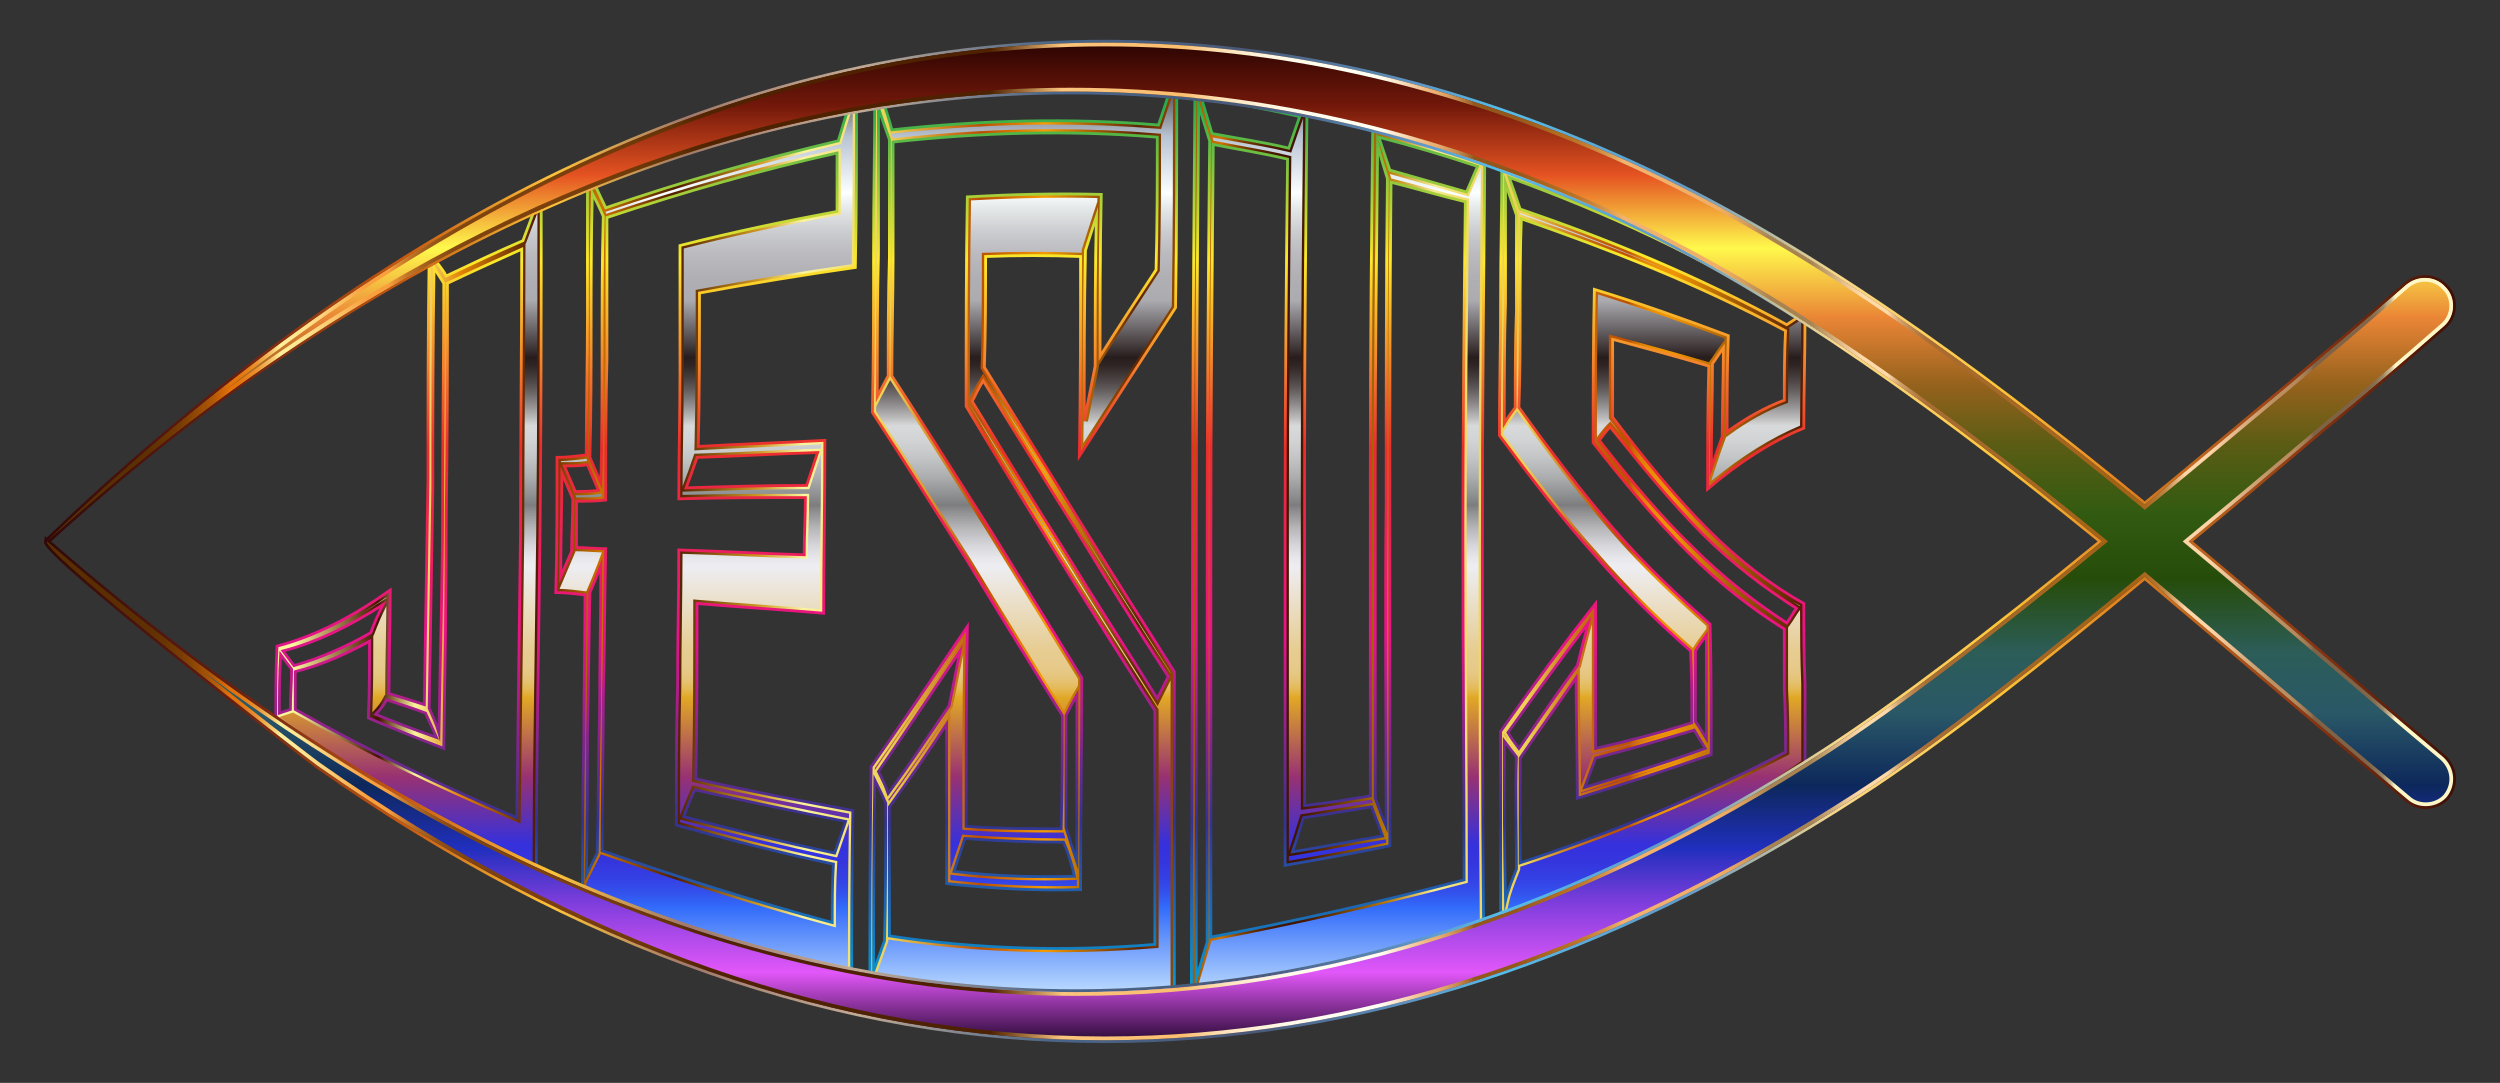 <?xml version="1.0" encoding="utf-8"?>
<!-- Generator: Adobe Illustrator 18.0.0, SVG Export Plug-In . SVG Version: 6.00 Build 0)  -->
<!DOCTYPE svg PUBLIC "-//W3C//DTD SVG 1.1//EN" "http://www.w3.org/Graphics/SVG/1.1/DTD/svg11.dtd">
<svg version="1.1" id="Layer_1" xmlns="http://www.w3.org/2000/svg" xmlns:xlink="http://www.w3.org/1999/xlink" x="0px" y="0px"
	 viewBox="-49.681 224 2659.681 1152.019" enable-background="new -49.681 224 2659.681 1152.019" xml:space="preserve">
<rect x="-49.681" y="224" width="2659.681" height="1152.019" fill="#333333" stroke="none"/>
<g>
	<g>
		<linearGradient id="SVGID_1_" gradientUnits="userSpaceOnUse" x1="1057.158" y1="1297.414" x2="1057.158" y2="302.934">
			<stop  offset="0" style="stop-color:#D6F0FF"/>
			<stop  offset="0.109" style="stop-color:#316BFA"/>
			<stop  offset="0.124" style="stop-color:#3352ED"/>
			<stop  offset="0.14" style="stop-color:#3440E4"/>
			<stop  offset="0.157" style="stop-color:#3535DE"/>
			<stop  offset="0.176" style="stop-color:#3531DC"/>
			<stop  offset="0.248" style="stop-color:#983173"/>
			<stop  offset="0.333" style="stop-color:#E1A825"/>
			<stop  offset="0.339" style="stop-color:#E3B344"/>
			<stop  offset="0.345" style="stop-color:#E4BC60"/>
			<stop  offset="0.352" style="stop-color:#E5C375"/>
			<stop  offset="0.36" style="stop-color:#E6C884"/>
			<stop  offset="0.369" style="stop-color:#E7CB8D"/>
			<stop  offset="0.382" style="stop-color:#E7CC90"/>
			<stop  offset="0.473" style="stop-color:#EDEDF2"/>
			<stop  offset="0.483" style="stop-color:#E7E7EB"/>
			<stop  offset="0.497" style="stop-color:#D4D4D9"/>
			<stop  offset="0.514" style="stop-color:#B7B7BA"/>
			<stop  offset="0.533" style="stop-color:#8D8D90"/>
			<stop  offset="0.539" style="stop-color:#7D7D7F"/>
			<stop  offset="0.547" style="stop-color:#8A8B8C"/>
			<stop  offset="0.569" style="stop-color:#ACADAE"/>
			<stop  offset="0.59" style="stop-color:#C4C5C6"/>
			<stop  offset="0.609" style="stop-color:#D3D4D5"/>
			<stop  offset="0.624" style="stop-color:#D8D9DA"/>
			<stop  offset="0.632" style="stop-color:#BDBCBD"/>
			<stop  offset="0.649" style="stop-color:#888485"/>
			<stop  offset="0.664" style="stop-color:#5F5858"/>
			<stop  offset="0.678" style="stop-color:#413838"/>
			<stop  offset="0.689" style="stop-color:#2F2424"/>
			<stop  offset="0.697" style="stop-color:#281D1D"/>
			<stop  offset="0.758" style="stop-color:#ABABB0"/>
			<stop  offset="0.783" style="stop-color:#AFAFB4"/>
			<stop  offset="0.808" style="stop-color:#BABABF"/>
			<stop  offset="0.833" style="stop-color:#CCCED1"/>
			<stop  offset="0.857" style="stop-color:#E6E9EA"/>
			<stop  offset="0.873" style="stop-color:#FBFFFF"/>
			<stop  offset="0.933" style="stop-color:#B9C4D3"/>
			<stop  offset="1" style="stop-color:#322923"/>
		</linearGradient>
		<path fill="url(#SVGID_1_)" d="M243.698,989.114c0-25.906,0-51.813,1.295-77.719
			c40.155-10.363,80.31-31.088,120.465-59.585c0,37.564-1.295,73.833-1.295,110.102
			c12.953,3.886,25.906,7.772,37.564,11.658c1.295-79.014,2.591-158.029,3.886-238.339
			c0-79.014,0-159.324,1.295-238.339c38.86-22.02,79.014-42.745,119.169-60.88c0,117.874,0,237.043-1.295,356.213
			c-1.295,119.169-3.886,238.339-3.886,356.213C427.633,1104.397,335.665,1053.88,243.698,989.114z M413.385,500.779
			c3.886,5.181,9.067,11.658,11.658,16.839c27.202-12.953,54.403-25.906,81.605-37.564
			c3.886-10.363,7.772-20.725,11.658-31.088C483.332,464.51,448.358,482.644,413.385,500.779z M422.452,525.39
			c-3.886-6.477-7.772-11.658-10.363-16.839c-1.295,77.719-1.295,156.734-1.295,234.453
			c-1.295,77.719-2.591,156.734-3.886,234.453c3.886,9.067,7.772,16.839,10.363,25.906
			c1.295-79.014,3.886-159.324,3.886-238.339C421.156,684.714,422.452,604.404,422.452,525.39z M505.352,489.121
			c-25.906,11.658-51.813,23.316-79.014,36.269c0,82.9,0,164.506-1.295,247.406
			c0,81.605-1.295,164.506-2.591,247.406c-27.202-10.363-53.108-20.725-80.31-32.383
			c1.295-27.202,1.295-54.403,1.295-81.605c-25.906,14.248-53.108,25.906-79.014,32.383c0,12.953,0,27.202,0,40.155
			c77.719,44.041,156.734,81.605,235.748,115.283c1.295-101.035,2.591-202.07,3.886-301.809
			C504.057,691.19,505.352,590.156,505.352,489.121z M403.022,982.637c-12.953-5.181-27.202-9.067-41.45-14.248
			c-2.591,5.181-6.477,10.363-11.658,15.544c22.02,9.067,42.745,16.839,64.766,24.611
			C410.794,999.476,406.908,991.705,403.022,982.637z M251.47,916.576c3.886,5.181,7.772,10.363,11.658,15.544
			c27.202-7.772,54.403-19.43,81.605-34.974c3.886-10.363,7.772-19.43,12.953-29.792
			C321.417,890.67,286.443,907.509,251.47,916.576z M260.537,936.006c-3.886-5.181-7.772-10.363-11.658-15.544
			c-1.295,20.725-1.295,41.45-1.295,62.175c3.886-1.295,7.772-2.591,11.658-3.886
			C259.241,964.503,260.537,950.254,260.537,936.006z M570.118,1171.754c0-53.108,0-104.921,1.295-158.029
			c0-51.813,1.295-104.921,1.295-156.734c-10.363-1.295-20.725-2.591-31.088-2.591
			c1.295-47.927,1.295-95.854,1.295-143.78c10.363,0,20.725-1.295,31.088-2.591
			c0-49.222,1.295-98.444,1.295-147.666c0-49.222,0-98.444,0-147.666c95.854-37.564,191.707-68.652,286.265-91.968
			c0,62.175,0,125.646-1.295,187.821c-54.403,7.772-110.102,16.839-165.801,27.202c0,54.403,0,108.807-1.295,163.21
			c45.336-2.591,89.377-3.886,134.713-6.477c0,60.88-1.295,123.055-1.295,183.935
			c-45.336-3.886-89.377-6.477-134.713-10.363c0,62.175,0,124.351-1.295,186.526
			c55.699,12.953,111.397,23.316,167.096,33.678c-1.295,62.175-1.295,124.351-1.295,186.526
			C760.53,1244.292,665.972,1210.613,570.118,1171.754z M583.071,420.469c3.886,7.772,7.772,16.839,11.658,24.611
			c82.9-28.497,165.801-51.813,247.406-71.243c3.886-12.953,7.772-25.906,11.658-37.564
			C764.416,358.293,673.744,386.791,583.071,420.469z M691.878,710.62c-3.886,11.658-7.772,22.02-11.658,32.383
			c42.745-1.295,85.491-2.591,128.237-2.591c3.886-11.658,7.772-23.316,11.658-34.974
			C777.369,706.734,734.624,709.325,691.878,710.62z M836.954,1143.257
			c-55.699-11.658-111.397-25.906-167.096-41.45c0-49.222,0-97.149,1.295-146.371c0-47.927,1.295-97.149,1.295-146.371
			c44.041,1.295,89.377,3.886,133.418,5.181c0-20.725,1.295-41.45,1.295-60.88c-45.336,0-89.377,0-134.713,1.295
			c0-45.336,1.295-89.377,1.295-134.713c0-45.336,0-89.377,0-134.713c55.699-14.248,111.397-25.906,167.096-36.269
			c0-20.725,0-41.45,0-62.175c-81.605,18.134-163.21,41.45-244.815,68.652c0,49.222,0,99.74,0,150.257
			c-1.295,50.517-1.295,101.035-1.295,150.257c-10.363,1.295-20.725,1.295-31.088,1.295c0,16.839,0,32.383,0,49.222
			c10.363,0,20.725,1.295,31.088,1.295c-1.295,53.108-1.295,107.511-2.591,160.619
			c0,53.108-1.295,107.511-1.295,160.62c81.605,28.497,163.21,54.403,244.815,76.424
			C835.658,1184.707,835.658,1163.982,836.954,1143.257z M592.139,454.147c-3.886-9.067-7.772-16.839-11.658-24.611
			c-1.295,46.632-1.295,94.558-1.295,141.19c0,46.632,0,93.263-1.295,139.894
			c3.886,9.067,7.772,18.134,11.658,27.202c1.295-46.632,1.295-94.558,1.295-141.19
			C590.843,548.705,590.843,500.779,592.139,454.147z M689.287,1064.242c-3.886,9.067-7.772,18.134-11.658,28.497
			c53.108,14.248,106.216,27.202,160.62,38.86c3.886-11.658,7.772-22.02,11.658-33.678
			C796.799,1087.558,742.395,1075.9,689.287,1064.242z M575.299,718.392c-7.772,1.295-15.544,1.295-24.611,1.295
			c3.886,9.067,7.772,18.134,11.658,27.202c7.772,0,16.839,0,24.611-1.295
			C583.071,736.527,579.185,727.459,575.299,718.392z M559.755,754.661c-3.886-9.067-7.772-18.134-11.658-27.202
			c0,36.269-1.295,73.833-1.295,110.102c3.886-9.067,7.772-18.134,11.658-27.202
			C558.46,792.225,559.755,772.795,559.755,754.661z M589.548,825.904c-3.886,10.363-7.772,19.43-11.658,28.497
			c-1.295,50.517-1.295,99.74-2.591,150.257c0,49.222,0,99.74-1.295,150.257c3.886-7.772,7.772-15.544,11.658-23.316
			c1.295-51.813,1.295-102.33,2.591-152.848C588.253,928.234,589.548,877.716,589.548,825.904z M875.813,1277.97
			c0-79.014,0-159.324,1.295-238.339c33.678-47.927,67.357-97.149,102.33-148.962
			c-1.295,69.947-1.295,141.19-1.295,212.432c33.678,2.591,67.357,2.591,101.035,2.591
			c1.295-40.155,1.295-80.31,1.295-120.465c-33.678-54.403-67.357-108.807-101.035-164.506
			c-33.678-53.108-67.357-106.216-101.035-158.029c1.295-56.994,1.295-115.283,1.295-172.277
			c0-58.289,1.295-115.283,1.295-172.277c107.511-16.839,213.728-19.43,321.239-9.067
			c0,81.605,0,161.915-1.295,242.225c-33.678,51.813-67.357,103.626-102.33,158.029
			c1.295-71.243,1.295-142.485,1.295-212.432c-33.678-1.295-67.357-1.295-101.035,0c0,40.155,0,79.014-1.295,117.874
			c33.678,54.403,67.357,108.807,101.035,163.21c33.678,54.403,67.357,107.511,101.035,160.62
			c0,58.289,0,116.579,0,176.163c0,58.289,0,117.874,0,176.163C1090.836,1302.581,983.325,1298.695,875.813,1277.97z
			 M888.766,328.501c3.886,11.658,7.772,23.316,10.363,33.678c94.558-10.363,189.117-12.953,283.675-5.181
			c3.886-11.658,7.772-23.316,11.658-34.974C1092.132,311.662,991.097,314.253,888.766,328.501z M1116.743,454.147
			c-3.886,11.658-7.772,24.611-11.658,36.269c-1.295,60.88-1.295,120.465-1.295,181.345
			c3.886-19.43,7.772-38.86,11.658-58.289C1115.447,560.363,1115.447,507.255,1116.743,454.147z M996.278,629.015
			c-3.886,6.477-7.772,14.248-11.658,22.02c32.383,53.108,64.766,106.216,98.444,159.324
			c32.383,53.108,66.061,104.921,98.444,156.734c3.886-7.772,7.772-15.544,11.658-23.316
			c-33.678-51.813-66.061-103.626-98.444-156.734C1061.044,733.936,1028.661,680.828,996.278,629.015z M1178.918,980.047
			c-33.678-53.108-67.357-106.216-101.035-160.62c-33.678-54.403-67.357-108.807-99.74-163.21
			c0-73.833,0-148.962,1.295-222.795c46.632-2.591,94.558-3.886,142.485-2.591
			c-1.295,56.994-1.295,115.283-1.295,172.277c19.43-31.088,40.155-62.175,59.585-91.968
			c1.295-46.632,1.295-94.558,1.295-141.19c-93.263-7.772-186.526-5.181-281.084,5.181c0,41.45,0,82.9,0,124.351
			s-1.295,82.9-1.295,124.351c33.678,51.813,67.357,104.921,101.035,158.029
			c33.678,54.403,67.357,108.807,101.035,163.21c0,75.129-1.295,150.257-1.295,225.386
			c-47.927,1.295-95.854-1.295-142.485-6.477c0-56.994,0-112.693,0-169.687
			c-19.43,29.792-40.155,59.585-60.88,88.082c0,45.336,0,90.672,0,137.304
			c93.263,14.248,187.821,16.839,282.38,9.067c0-41.45,0-82.9,0-124.351S1178.918,1021.497,1178.918,980.047z
			 M1096.018,963.207c-3.886,6.477-7.772,14.248-11.658,22.02c0,40.155,0,80.31,0,119.169
			c3.886,12.953,7.772,24.611,11.658,36.269C1096.018,1081.081,1096.018,1021.497,1096.018,963.207z M896.538,372.542
			c-3.886-10.363-7.772-22.02-11.658-33.678c0,51.813,0,102.33,0,154.143
			c-1.295,50.517-1.295,101.035-1.295,152.848c3.886-7.772,7.772-14.248,11.658-22.02
			c0-41.45,0-84.196,1.295-125.646C896.538,456.738,896.538,415.288,896.538,372.542z M1081.769,1119.941
			c-34.974,0-69.947-1.295-104.921-3.886c-3.886,11.658-7.772,23.316-11.658,34.974
			c42.745,5.181,85.491,6.477,128.237,5.181C1090.836,1144.552,1086.95,1131.599,1081.769,1119.941z M884.881,1044.812
			c3.886,7.772,7.772,15.544,10.363,23.316c22.02-29.792,42.745-60.88,64.766-93.263
			c3.886-18.134,7.772-38.86,11.658-58.289C941.875,960.617,913.378,1003.362,884.881,1044.812z M892.653,1078.491
			c-3.886-9.067-7.772-16.839-11.658-24.611c-1.295,67.357-1.295,136.008-1.295,203.365
			c3.886-10.363,7.772-22.02,11.658-32.383C892.653,1175.64,892.653,1126.418,892.653,1078.491z M1217.778,1288.332
			c0-163.21,1.295-326.42,1.295-488.335c0-163.21,1.295-326.42,2.591-488.335
			c40.155,6.477,79.014,14.248,119.169,24.611c-1.295,124.351-2.591,248.701-2.591,373.052
			c0,123.055,0,248.701,0,371.757c23.316-2.591,46.632-6.477,69.947-10.363c0-119.169,0-239.634,0-358.803
			s1.295-238.339,2.591-357.508c38.86,11.658,79.014,23.316,119.169,36.269
			c-1.295,137.304-2.591,273.312-2.591,409.321s0,272.017,1.295,408.026
			C1425.029,1240.406,1321.403,1266.312,1217.778,1288.332z M1417.257,369.951c3.886,11.658,7.772,23.316,11.658,34.974
			c27.202,7.772,54.403,15.544,81.605,23.316c3.886-9.067,7.772-18.134,11.658-27.202
			C1487.204,389.381,1452.23,379.019,1417.257,369.951z M1426.324,413.992c-3.886-12.953-7.772-24.611-10.363-36.269
			c-1.295,116.579-2.591,231.862-2.591,347.145c0,116.579,0,231.862,0,348.441
			c3.886,10.363,7.772,20.725,11.658,29.792c0-113.988-1.295-229.271,0-344.555
			C1425.029,643.264,1425.029,527.98,1426.324,413.992z M1228.14,327.206c3.886,12.953,7.772,25.906,11.658,38.86
			c27.202,5.181,54.403,9.067,81.605,15.544c3.886-11.658,7.772-22.02,11.658-33.678
			C1298.087,340.159,1263.114,333.682,1228.14,327.206z M1509.224,438.603c-27.202-6.477-53.108-14.248-79.014-20.725
			c-1.295,117.874-1.295,235.748-1.295,352.327c0,117.874,0,235.748,0,353.622
			c-37.564,7.772-73.833,14.248-111.397,20.725c0-124.351,0-249.997,0-375.642s1.295-251.292,2.591-375.642
			c-27.202-6.477-53.108-10.363-79.014-15.544c-1.295,141.19-2.591,281.084-2.591,422.274
			c0,139.894,0,279.789,0,420.979c89.377-16.839,180.049-37.564,269.426-60.88c0-120.465-1.295-240.929-1.295-360.099
			C1506.634,679.533,1507.929,559.068,1509.224,438.603z M1409.485,1082.377c-24.611,3.886-47.927,7.772-72.538,11.658
			c-3.886,12.953-7.772,24.611-11.658,36.269c32.383-5.181,63.471-11.658,95.854-16.839
			C1417.257,1103.102,1413.371,1092.739,1409.485,1082.377z M1237.207,373.837
			c-3.886-12.953-7.772-24.611-11.658-37.564c-1.295,154.143-2.591,309.581-2.591,463.724
			c0,155.438,0,309.581,0,465.019c3.886-12.953,7.772-25.906,11.658-38.86c0-141.19,0-283.675,0-426.16
			C1234.617,658.808,1235.912,516.322,1237.207,373.837z M1546.789,1201.546c0-66.061,0-133.418,0-199.479
			c33.678-47.927,67.357-93.263,101.035-136.008c0,51.813,0,103.626,0,154.143
			c34.974-7.772,68.652-16.839,102.33-27.202c0-25.906,0-50.517-1.295-76.424
			c-33.678-29.792-68.652-63.471-101.035-101.035c-34.974-38.86-68.652-82.9-102.33-128.237
			c0-47.927,1.295-95.854,1.295-143.78c0-47.927,1.295-97.149,1.295-145.076
			c107.511,41.45,215.023,90.672,322.534,164.506c0,38.86-1.295,77.719-1.295,116.579
			c-34.974,14.248-68.652,36.269-102.33,64.766c0-44.041,0-86.786,1.295-130.827
			c-34.974-10.363-68.652-19.43-102.33-28.497c0,27.202,0,55.699,0,82.9
			c32.383,42.745,66.061,84.196,101.035,119.169c32.383,32.383,67.357,59.585,102.33,79.014
			c0,28.497,0,56.994,1.295,85.491c0,28.497,0,56.994,0,84.196C1763.107,1110.874,1655.595,1160.096,1546.789,1201.546z
			 M1555.856,412.697c3.886,10.363,7.772,22.02,11.658,33.678c94.558,32.383,189.117,71.243,283.675,123.055
			c3.886-2.591,7.772-5.181,11.658-7.772C1760.516,495.597,1658.186,450.261,1555.856,412.697z M1783.832,594.042
			c-3.886,5.181-7.772,11.658-11.658,16.839c0,37.564-1.295,73.833-1.295,111.397
			c3.886-11.658,7.772-23.316,11.658-33.678C1782.537,657.512,1783.832,625.129,1783.832,594.042z M1663.367,678.237
			c-3.886,3.886-7.772,9.067-11.658,14.248c32.383,41.45,64.766,80.31,99.74,113.988
			c32.383,32.383,66.061,58.289,99.74,80.31c3.886-5.181,6.477-10.363,10.363-15.544
			c-32.383-20.725-67.357-46.632-99.74-79.014C1728.133,758.547,1695.75,718.392,1663.367,678.237z
			 M1848.598,893.26c-34.974-22.02-68.652-47.927-102.33-81.605c-34.974-34.974-67.357-73.833-101.035-116.579
			c0-54.403,0-108.807,1.295-163.21c46.632,14.248,94.558,31.088,142.485,49.222
			c-1.295,33.678-1.295,67.357-1.295,102.33c19.43-14.248,40.155-25.906,60.88-33.678
			c0-24.611,0-49.222,1.295-73.833c-94.558-50.517-187.821-86.786-281.084-119.169
			c-1.295,33.678-1.295,67.357-1.295,101.035s0,67.357-1.295,99.74c33.678,46.632,67.357,90.672,101.035,129.532
			c33.678,38.86,68.652,71.243,102.33,101.035c1.295,46.632,1.295,91.968,1.295,138.599
			c-47.927,16.839-95.853,32.383-142.485,46.632c0-42.746-1.295-85.491-1.295-128.237
			c-19.43,28.497-40.155,56.994-59.585,85.491c0,37.564,0,73.833,0,111.397
			c94.558-31.088,187.821-68.652,282.38-117.874c0-22.02,0-44.041-1.295-66.061
			C1848.598,937.301,1848.598,915.281,1848.598,893.26z M1765.697,899.737c-3.886,5.181-7.772,10.363-11.658,16.839
			c0,24.611,0,49.222,0,75.129c3.886,5.181,7.772,11.658,11.658,18.134
			C1765.697,973.57,1765.697,936.006,1765.697,899.737z M1563.628,452.852c-3.886-11.658-7.772-22.02-11.658-33.678
			c0,42.745,0,85.491,0,126.941c-1.295,42.745-1.295,85.491-1.295,128.237c3.886-6.477,7.772-11.658,11.658-16.839
			c0-33.678,0-68.652,1.295-102.33C1563.628,521.504,1563.628,486.53,1563.628,452.852z M1752.744,1000.772
			c-34.974,10.363-69.947,20.725-104.921,29.792c-3.886,10.363-7.772,20.725-11.658,31.088
			c42.745-12.953,85.491-25.906,128.237-41.45C1760.516,1013.725,1756.63,1007.248,1752.744,1000.772z
			 M1554.56,1003.362c3.886,6.477,7.772,11.658,11.658,16.839c20.725-29.792,41.45-59.585,62.175-88.082
			c3.886-15.544,7.772-31.088,11.658-45.336C1611.554,924.348,1583.057,963.207,1554.56,1003.362z
			 M1563.628,1029.269c-5.181-6.477-9.067-11.658-12.953-16.839c0,56.994,0,112.693,1.295,169.687
			c2.591-11.658,7.772-23.316,11.658-33.678C1563.628,1108.283,1562.332,1068.128,1563.628,1029.269z"/>
		<linearGradient id="SVGID_2_" gradientUnits="userSpaceOnUse" x1="243.698" y1="800.174" x2="1870.618" y2="800.174">
			<stop  offset="0.012" style="stop-color:#FAF49E"/>
			<stop  offset="0.067" style="stop-color:#441100"/>
			<stop  offset="0.091" style="stop-color:#FAF49C"/>
			<stop  offset="0.121" style="stop-color:#E28204"/>
			<stop  offset="0.17" style="stop-color:#4F1B05"/>
			<stop  offset="0.212" style="stop-color:#CA7200"/>
			<stop  offset="0.261" style="stop-color:#4F1D01"/>
			<stop  offset="0.315" style="stop-color:#CD9621"/>
			<stop  offset="0.345" style="stop-color:#FAF49D"/>
			<stop  offset="0.4" style="stop-color:#EFD254"/>
			<stop  offset="0.461" style="stop-color:#BA4F02"/>
			<stop  offset="0.503" style="stop-color:#F59B05"/>
			<stop  offset="0.564" style="stop-color:#5E2505"/>
			<stop  offset="0.618" style="stop-color:#CC7300"/>
			<stop  offset="0.621" style="stop-color:#BB6700"/>
			<stop  offset="0.627" style="stop-color:#964E01"/>
			<stop  offset="0.634" style="stop-color:#773901"/>
			<stop  offset="0.641" style="stop-color:#5F2902"/>
			<stop  offset="0.648" style="stop-color:#4E1D02"/>
			<stop  offset="0.656" style="stop-color:#441602"/>
			<stop  offset="0.667" style="stop-color:#411402"/>
			<stop  offset="0.675" style="stop-color:#4A1B02"/>
			<stop  offset="0.69" style="stop-color:#623003"/>
			<stop  offset="0.708" style="stop-color:#8A5103"/>
			<stop  offset="0.727" style="stop-color:#BB7A04"/>
			<stop  offset="0.758" style="stop-color:#F6EC95"/>
			<stop  offset="0.762" style="stop-color:#F5E78A"/>
			<stop  offset="0.774" style="stop-color:#F2DE72"/>
			<stop  offset="0.787" style="stop-color:#F0D761"/>
			<stop  offset="0.801" style="stop-color:#EFD357"/>
			<stop  offset="0.818" style="stop-color:#EFD254"/>
			<stop  offset="0.825" style="stop-color:#E5B844"/>
			<stop  offset="0.838" style="stop-color:#D7932C"/>
			<stop  offset="0.85" style="stop-color:#CC7619"/>
			<stop  offset="0.862" style="stop-color:#C4620C"/>
			<stop  offset="0.873" style="stop-color:#C05504"/>
			<stop  offset="0.885" style="stop-color:#BE5101"/>
			<stop  offset="0.885" style="stop-color:#BE5201"/>
			<stop  offset="0.888" style="stop-color:#D06A02"/>
			<stop  offset="0.892" style="stop-color:#DD7C04"/>
			<stop  offset="0.897" style="stop-color:#E78904"/>
			<stop  offset="0.903" style="stop-color:#EC9105"/>
			<stop  offset="0.915" style="stop-color:#EE9305"/>
			<stop  offset="1" style="stop-color:#4E1A05"/>
		</linearGradient>
		<path fill="url(#SVGID_2_)" d="M1076.144,306.934c40.108,0,81.165,1.942,122.09,5.775c0,1.892,0,3.789,0,5.677
			l-3.369-0.341c-41.434-4.196-83.586-6.323-125.287-6.323c-59.26,0-120.279,4.312-181.363,12.818l-3.226,0.449
			c0.002-1.14,0.004-2.284,0.005-3.423C948.12,311.856,1012.409,306.934,1076.144,306.934 M1225.626,316.36
			c39.647,6.514,76.099,14.058,111.175,23.008c-0.018,1.762-0.037,3.52-0.055,5.284l-2.817-0.626
			c-35.042-7.787-70.635-14.379-105.06-20.753l-3.222-0.597l-0.069-0.231
			C1225.593,320.412,1225.61,318.392,1225.626,316.36 M1198.233,323.359c-0.004,77.6-0.073,151.447-1.276,226.722
			c-30.518,46.951-61.991,95.373-94.111,145.262c0.123-7.75,0.231-15.494,0.327-23.248l4.538,0.449l11.658-58.29
			l0.078-0.388v-0.396c0-0.309,0-0.616,0-0.925l4.573-7.317c14.434-23.095,29.673-46.325,44.41-68.79
			c4.994-7.613,10.158-15.485,15.133-23.113l0.617-0.945l0.031-1.129c1.297-46.687,1.297-94.786,1.297-141.301
			v-3.681l-3.668-0.306c-36.089-3.007-73.359-4.532-110.774-4.533c-55.315-0-111.187,3.171-170.788,9.692
			c-0.594-1.583-1.189-3.203-1.786-4.851l1.072-0.117c58.59-6.421,116.239-9.677,171.344-9.677
			c37.657,0,75.194,1.516,111.567,4.505l3.13,0.257l0.993-2.979l5.829-17.487L1198.233,323.359 M857.565,325.842
			c-0,1.79-0,3.589-0,5.382l-4.729,1.165c-86.945,21.422-178.176,49.794-271.158,84.33l-2.379,0.884
			v-2.175C674.154,378.369,767.73,348.244,857.565,325.842 M857.564,337.61c-0.009,55.328-0.112,112.052-1.224,167.463
			c-54.923,7.893-109.612,16.888-162.603,26.747l-3.268,0.608v3.324c0,53.469,0,108.759-1.294,163.115l-0.103,4.336
			l4.33-0.247c22.641-1.294,45.345-2.281,67.302-3.236c20.618-0.896,41.894-1.821,63.181-3.003
			c-0.002,1.534-0.004,3.068-0.007,4.606l-3.884,0.118c-21.404,0.649-43.152,1.637-64.184,2.593
			c-20.998,0.954-42.712,1.941-64.053,2.588l-2.791,0.085l-0.883,2.649c-3.86,11.58-7.795,22.074-11.601,32.223
			c0.092-18.274,0.356-36.49,0.613-54.216c0.319-21.984,0.648-44.717,0.648-67.414V488.343
			c49.067-12.469,102.7-24.072,163.828-35.445l3.268-0.608v-3.325v-62.175v-4.987l-4.868,1.082
			c-78.408,17.424-158.432,39.854-244.638,68.57c-0.299-0.689-0.597-1.371-0.896-2.046l1.592-0.547
			c77.352-26.59,160.466-50.523,247.032-71.134l2.249-0.555l0.662-2.208
			C849.775,362.291,853.707,349.186,857.564,337.61 M1336.693,349.683c-1.228,118.087-2.451,239.825-2.451,359.642
			v371.756v4.469l4.442-0.493c23.427-2.603,47.186-6.563,70.163-10.393l0.715-0.119l0.063,0.169
			c0.422,1.127,0.847,2.258,1.272,3.39l-2.036,0.322c-12.321,1.945-24.514,3.923-36.306,5.835
			c-11.77,1.909-23.942,3.883-36.232,5.823l-2.485,0.392l-0.723,2.409c-3.861,12.869-7.794,24.672-11.599,36.085
			V768.91c0-126.941,1.317-253.352,2.591-375.601l0.033-3.193l-3.107-0.74
			c-17.652-4.203-34.903-7.347-51.585-10.388c-9.052-1.65-18.411-3.356-27.571-5.188l-0.669-0.134l0.004-0.399
			l-0.174-0.58c-0.247-0.822-0.494-1.641-0.741-2.456c8.693,1.643,17.493,3.18,26.015,4.668
			c17.772,3.103,36.149,6.312,54.165,10.601l3.563,0.848l1.158-3.475c1.932-5.797,3.902-11.379,5.807-16.776
			C1332.868,360.82,1334.792,355.368,1336.693,349.683 M1416.164,360.196c6.771,2.025,13.579,4.051,20.416,6.087
			c29.2,8.694,59.366,17.675,89.342,27.3l-0.008,0.841c-0.011,1.211-0.023,2.421-0.034,3.633l-2.437-0.812
			c-34.896-11.632-70.284-22.117-105.182-31.165l-0.837-0.217L1416.164,360.196 M1525.836,402.656
			c-1.231,130.573-2.477,265.336-2.477,397.341c0,132.77,0,270.02,1.267,405.092
			c-93.561,29.132-192.71,54.768-302.848,78.301c0-0.175,0-0.342,0-0.516l5.012-16.707l11.658-38.86
			l0.169-0.562v-0.587v-1.132l0.627-0.118c86.211-16.243,176.95-36.746,269.695-60.94l2.99-0.78v-3.091
			c0-60.406-0.331-121.735-0.65-181.044c-0.317-58.82-0.645-119.642-0.645-179.055
			c0-120.424,1.317-242.875,2.59-361.294l0.001-0.058l0.034-3.194l-3.108-0.74
			c-15.167-3.611-30.115-7.677-44.572-11.609c-11.286-3.07-22.956-6.244-34.399-9.105l-0.854-0.213l0.004-0.357
			l-0.175-0.585c-0.376-1.254-0.752-2.495-1.127-3.725l39.59,11.312l40.803,11.658l3.388,0.968l1.388-3.238
			L1525.836,402.656 M1552.078,404.281c36.675,14.221,78.011,31.102,122.204,51.793
			c-36.681-16.266-75.497-31.88-117.047-47.132l-5.08-1.865l-0.083-0.25
			C1552.073,405.979,1552.076,405.128,1552.078,404.281 M1083.447,434.323c11.635,0,23.184,0.136,34.389,0.405
			c-0.027,1.241-0.053,2.483-0.079,3.725l-4.81,14.429c-1.954,5.86-3.934,12.133-5.85,18.2
			c-1.905,6.033-3.875,12.272-5.808,18.069l-0.191,0.574l-0.013,0.606c-0.018,0.867-0.037,1.737-0.055,2.602
			l-0.974-0.037c-16.813-0.647-33.861-0.975-50.671-0.975s-33.858,0.328-50.671,0.975l-3.846,0.148v3.849
			c0,40.6,0,78.948-1.293,117.741l-0.04,1.21l0.637,1.029l101.035,163.21
			c33.495,54.107,67.518,107.767,100.436,159.676v0.49c-30.951-47.649-62.856-98.46-97.506-155.286l-0.018-0.03
			l-0.019-0.03c-20.787-32.78-41.33-65.963-61.196-98.053c-12.215-19.73-24.846-40.132-37.234-59.954l-3.462-5.539
			l-3.36,5.601c-3.588,5.981-7.194,13.079-10.704,20.088c0.002-69.124,0.052-140.291,1.23-209.833
			C1019.369,435.269,1052.134,434.323,1083.447,434.323 M522.077,442.225c0,0.228-0,0.459-0,0.687
			l-5.396,2.398c-13.615,6.051-27.307,12.534-40.982,19.247C491.377,456.646,506.861,449.189,522.077,442.225
			 M522.077,450.3c-0.002,112.071-0.053,227.6-1.295,341.882c-0.434,39.907-1.022,80.461-1.591,119.679
			c-1.098,75.666-2.232,153.84-2.292,230.257c-102.08-48.523-187.822-97.922-269.201-155.081
			c0-0.073,0-0.148,0-0.221l1.151-0.384l11.658-3.886l1.574-0.525l0.37,0.21
			c71.047,40.26,148.293,78.035,236.152,115.483l5.492,2.341l0.076-5.969
			c1.295-101.035,2.591-202.069,3.886-301.809l0-0.026v-0.026c0-50.505,0.329-101.861,0.648-151.527
			c0.318-49.678,0.648-101.048,0.648-151.578l-0.012-5.87l0.453-0.194l0.6-1.599l11.658-31.088L522.077,450.3
			 M1567.039,450.441c58.819,20.168,113.547,41.55,165.093,64.541c-57.969-24.974-112.783-44.93-162.011-62.023
			l-2.534-0.88l-0.164-0.492C1567.295,451.204,1567.167,450.822,1567.039,450.441 M1650.406,537.242
			c41.087,12.69,85.178,27.957,134.503,46.572c-0.027,0.743-0.053,1.489-0.079,2.232l-4.197,5.596
			c-2.01,2.68-4.017,5.69-5.958,8.602c-1.88,2.82-3.824,5.736-5.7,8.237l-0.627,0.836
			c-34.645-10.246-68.546-19.374-101.349-28.205l-5.04-1.357v5.219v82.9v1.344l0.812,1.071
			c4.191,5.533,8.306,10.911,12.35,16.142c-2.888-3.575-5.768-7.146-8.638-10.705l-2.795-3.466l-3.148,3.148
			c-3.836,3.836-7.627,8.812-11.306,13.713C1649.235,639.241,1649.278,587.879,1650.406,537.242 M1865.796,564.5
			c0.273,0.186,0.548,0.374,0.821,0.561c-0.022,18.717-0.339,37.719-0.646,56.116
			c-0.304,18.245-0.618,37.083-0.646,55.679c-30.946,12.949-61.897,32.27-94.332,58.9
			c0-0.389,0-0.784,0-1.173l3.682-11.046c3.809-11.426,7.747-23.241,11.607-33.533l0.255-0.679v-0.08
			l3.547-2.601c19.794-14.515,39.953-25.671,59.919-33.158l2.595-0.973v-2.772c0-24.147,0-49.117,1.29-73.623
			l0.134-2.54l-1.023-0.546l0.409-0.273l4.997-3.331l6.662-4.441L1865.796,564.5 M897.37,628.469
			c33.151,51.042,66.83,104.151,99.392,155.499l73.163,118.186l27.273,44.056c-0.001,2.419-0.002,4.839-0.005,7.262
			l-4.606,7.676c-3.463,5.772-6.942,12.583-10.335,19.352c-32.605-52.67-66.272-107.075-99.391-161.849l-0.048-0.077
			l-0.023-0.036c-32.892-51.868-66.895-105.489-100.361-156.991c0.035-1.546,0.068-3.095,0.101-4.644l4.631-9.262
			c1.911-3.822,3.869-7.412,5.763-10.884C894.382,634.09,895.875,631.352,897.37,628.469 M982.144,654.658
			c31.553,51.746,64.163,105.206,97.523,157.814c20.104,32.969,40.981,65.873,61.17,97.692
			c12.289,19.367,24.995,39.394,37.28,59.05l3.78,6.048l3.19-6.379l5.829-11.658l4.728-9.456v166.991v172.563
			c-38.878,4.042-77.914,6.091-116.089,6.091c-66.906,0-134.092-6.309-199.741-18.752
			c0-2.105,0-4.221,0-6.33l3.631-9.683c1.957-5.219,3.94-10.836,5.857-16.268
			c1.904-5.394,3.872-10.971,5.801-16.115l0.236-0.628l0.018-0.671c0.013-0.472,0.025-0.943,0.037-1.415
			l0.542,0.083c58.28,8.904,118.522,13.419,179.053,13.419c34.311,0,69.389-1.453,104.259-4.319l3.672-0.302v-3.685
			v-124.351V980.047v-1.161l-0.622-0.981c-33.107-52.208-67.342-106.193-101.028-160.609
			c-32.908-53.16-66.93-108.119-99.124-162.179C982.144,654.964,982.144,654.81,982.144,654.658 M1564.252,661.621
			c37.308,51.581,70.027,93.483,99.978,128.043c34.014,39.247,68.803,71.388,101.402,100.26
			c0.028,1.042,0.056,2.082,0.083,3.123l-3.22,4.294c-3.659,4.879-7.436,9.915-11.201,16.05
			c-39.268-34.751-72.125-67.615-100.441-100.461l-0.028-0.033l-0.029-0.032
			c-35.18-39.089-69.462-84.04-101.303-126.884c0-0.63,0.001-1.26,0.002-1.89l4.609-7.682
			C1557.471,670.798,1560.786,666.255,1564.252,661.621 M823.864,706.842c-0.08,25.839-0.356,52.069-0.625,77.57
			c-0.303,28.819-0.617,58.574-0.646,87.656c-21.25-1.787-42.487-3.326-63.07-4.817
			c-21.957-1.591-44.662-3.236-67.304-5.177l-4.342-0.372v4.357c0,61.114,0,124.309-1.294,186.443l-0.067,3.244
			l3.161,0.735c54.654,12.71,110.16,23.089,163.934,33.094c-0.033,1.657-0.066,3.317-0.097,4.974l-2.84-0.554
			c-57.356-11.191-115.918-23.867-160.528-33.659l-3.234-0.703l-1.303,3.041
			c-3.838,8.955-7.806,18.215-11.724,28.662l-0.026,0.07c0.006-46.115,0.09-90.122,1.294-135.864l0.002-0.052
			v-0.053c0-23.777,0.326-48.373,0.641-72.158c0.304-22.948,0.618-46.632,0.651-70.09
			c20.7,0.645,41.945,1.569,62.533,2.464c21.986,0.956,44.72,1.944,66.77,2.593l4.117,0.121v-4.119
			c0-10.466,0.336-21.053,0.661-31.292c0.326-10.268,0.634-19.966,0.634-29.588v-4h-4c-44.6,0-86.801,0-130.71,1.183
			c0.002-1.143,0.005-2.287,0.008-3.429l3.882-0.118c41.997-1.273,85.423-2.589,128.115-2.589h2.883l0.912-2.735
			l4.996-14.989L823.864,706.842 M574.148,712.043l0.066,0.153l0.929,2.167l-0.5,0.083
			c-7.446,1.241-15.096,1.241-23.954,1.241h-3.284l-0.483-1.128C556.082,714.289,565.242,713.156,574.148,712.043
			 M590.044,749.135l0.685,1.599c0,0.549,0,1.093,0,1.642c-9.003,0.876-18.18,0.876-27.088,0.876h-0.138l-0.071-0.166
			l-0.941-2.196c8.013,0,17.074-0.008,25.124-1.349L590.044,749.135 M563.641,810.474
			c5.056,0,10.261,0.325,15.294,0.64c3.819,0.239,7.734,0.483,11.663,0.594l-4.797,12.791
			c-3.852,10.272-7.783,19.445-11.589,28.326l-0.131,0.307l-0.877-0.11c-8.981-1.123-18.228-2.279-27.479-2.558
			c0.002-0.085,0.004-0.166,0.006-0.251l4.747-11.076l4.8-11.201l6.857-16.001l0.324-0.755v-0.707H563.641
			 M361.44,859.503c-0.001,0.228-0.002,0.456-0.003,0.684l-5.915,3.802c-6.319,4.062-12.545,7.891-18.687,11.492
			C344.937,870.556,353.133,865.232,361.44,859.503 M1857.566,863.898c2.59,1.546,5.177,3.049,7.757,4.505
			c0,0.166,0,0.335,0,0.502l-1.616-1.034C1861.642,866.549,1859.596,865.226,1857.566,863.898 M361.376,868.918
			c-0.119,13.127-0.349,26.134-0.574,38.84c-0.315,17.769-0.64,36.144-0.64,54.154v1.708l-0.574-0.209
			l-1.594,3.188c-2.386,4.772-6.056,9.652-10.909,14.505l-0.673,0.673c1.026-25.273,1.026-50.807,1.026-75.564
			v-6.006l0.533-0.305l0.507-1.352c4.035-10.758,7.858-19.553,12.786-29.408L361.376,868.918 M1865.324,872.876
			c0.008,25.901,0.104,52.514,1.295,78.763v82.019c-113.921,79.308-226.425,127.714-313.367,161.132l2.624-11.806
			c1.92-8.639,5.315-17.287,8.6-25.649c1.02-2.597,1.983-5.05,2.899-7.492l0.255-0.679v-0.726
			c0-0.767-0.001-1.535-0.002-2.303l1.137-0.374c102.373-33.657,194.935-72.296,282.977-118.126l2.153-1.121v-2.427
			c0-21.671,0-44.079-1.295-66.179v-64.649v-1.689l1.79-2.387c2.045-2.726,3.737-5.434,5.373-8.052
			c1.619-2.59,3.148-5.037,4.989-7.492L1865.324,872.876 M1643.823,888.156v132.046v4.987l4.868-1.081
			c33.839-7.52,67.413-16.445,102.639-27.284l1.208-0.371c0.04,0.058,0.081,0.116,0.121,0.174l-1.051,0.311
			c-34.352,10.178-69.874,20.704-104.788,29.756l-2.012,0.522l-0.73,1.946l-8.478,22.609l-3.18,8.479l-0.063,0.17
			c-0.095-17.193-0.356-34.468-0.611-51.286c-0.318-21-0.647-42.715-0.647-64.058v-9.871
			c0.177-0.243,0.354-0.486,0.53-0.73l0.465-0.659l0.189-0.754
			C1636.066,917.921,1639.979,902.271,1643.823,888.156 M975.206,904.079c-0.001,0.043-0.001,0.086-0.002,0.129
			l-6.85,10.126c-9.732,14.387-19.439,28.803-28.826,42.743c-19.935,29.607-38.765,57.572-57.944,85.468l-0.535,0.779
			c0.013-0.801,0.025-1.6,0.038-2.4C909.706,1000.184,939.806,956.422,975.206,904.079 M974.963,920.504
			c-0.819,60.579-0.819,122.464-0.819,182.598v3.704l3.693,0.284c33.832,2.603,68.152,2.603,101.342,2.603h2.607
			c0.646,2.111,1.294,4.191,1.941,6.248h-1.958c-34.713,0-69.914-1.304-104.626-3.875l-3.105-0.23l-0.985,2.954
			l-5.829,17.487l-5.806,17.419V994.295v-13.456l-7.351,11.271c-17.525,26.872-37.033,55.159-58.025,84.14
			c-0.226-0.523-0.452-1.042-0.677-1.557l3.094-4.187c18.522-25.059,35.905-50.7,54.309-77.848
			c3.49-5.147,7.002-10.329,10.548-15.543l0.44-0.646l0.164-0.765c2.599-12.128,5.237-25.612,7.789-38.653
			C972.776,931.597,973.874,925.986,974.963,920.504 M400.627,977.42l2.268,0.756l-0.001,0.069l0.021,0.05
			C402.156,977.999,401.392,977.707,400.627,977.42 M1550.789,1004.851l0.342,0.57
			c1.362,2.269,2.726,4.387,4.086,6.398c-0.45-0.6-0.897-1.196-1.343-1.789l-3.086-4.115V1004.851 M409.918,1011.101
			c1.136,0.404,2.279,0.808,3.43,1.214l2.58,0.911l0.063,0.22C413.951,1012.661,411.927,1011.88,409.918,1011.101
			 M1766.879,1023.557c0,0.095,0,0.19,0,0.285c-42.455,14.873-87.66,29.683-134.492,44.061
			c-0.001-0.308-0.002-0.618-0.003-0.926l4.952-1.5c42.078-12.751,85.589-25.936,128.433-41.516L1766.879,1023.557
			 M673.858,1095.869l2.735,0.734c55.399,14.863,108.002,27.59,160.818,38.908l3.501,0.75l1.132-3.396
			c1.931-5.794,3.901-11.373,5.805-16.769c1.822-5.162,3.703-10.491,5.563-16.042
			c-0.996,55.901-1.027,112.433-1.028,167.369c-90.864-27.2-181.984-59.41-278.266-98.363
			c0-1.814,0-3.62,0-5.427l3.464-6.927l3.886-7.772l7.772-15.544l0.299-0.598
			c87.943,30.71,168.11,55.735,245.078,76.504l5.042,1.361v-5.223c0-20.317,0-41.325,1.288-61.926l0.216-3.455
			l-3.389-0.709c-49.103-10.277-102.753-23.557-163.916-40.573C673.857,1097.802,673.858,1096.834,673.858,1095.869
			 M1424.915,1116.912v3.655c-35.817,7.354-70.746,13.588-103.398,19.235v-4.844l4.404-0.705
			c16.236-2.598,32.391-5.565,48.014-8.435c15.581-2.862,31.692-5.821,47.839-8.405L1424.915,1116.912
			 M961.418,1154.601l3.291,0.399c31.518,3.821,63.72,5.678,98.445,5.678c9.897,0,20.123-0.158,30.394-0.469
			l2.363-0.072c-0.003,2.141-0.006,4.282-0.007,6.42c-6.824,0.154-13.757,0.232-20.665,0.232
			c-36.29,0-74.564-2.15-113.822-6.393V1154.601 M1076.144,302.934c-64.956,0-129.818,4.972-195.149,15.204
			c0,56.994-1.295,113.988-1.295,172.277c0,56.994,0,115.284-1.295,172.278
			c33.678,51.813,67.356,104.921,101.035,158.029c33.678,55.699,67.357,110.102,101.035,164.505
			c0,40.155,0,80.31-1.295,120.465c-33.678,0-67.356,0-101.035-2.591c0-71.243,0-142.485,1.295-212.432
			c-34.974,51.813-68.652,101.035-102.33,148.962c-1.295,79.015-1.295,159.325-1.295,238.339
			c67.811,13.072,135.605,19.444,203.741,19.444c39.89,0,79.91-2.186,120.088-6.491c0-58.289,0-117.874,0-176.163
			c0-59.585,0-117.874,0-176.163c-33.679-53.108-67.357-106.216-101.035-160.62
			c-33.678-54.403-67.357-108.807-101.035-163.21c1.295-38.859,1.295-77.719,1.295-117.874
			c16.839-0.648,33.678-0.972,50.517-0.972c16.839,0,33.678,0.324,50.517,0.972c0,69.947,0,141.19-1.295,212.432
			c34.974-54.403,68.652-106.216,102.33-158.029c1.295-80.31,1.295-160.619,1.295-242.225
			C1160.053,305.006,1118.082,302.934,1076.144,302.934L1076.144,302.934z M899.129,362.179
			c-2.591-10.362-6.476-22.02-10.363-33.678c60.546-8.43,120.636-12.78,180.811-12.78
			c41.528,0,83.1,2.072,124.884,6.303c-3.886,11.658-7.772,23.316-11.658,34.974
			c-37.3-3.066-74.594-4.519-111.895-4.519C1013.651,352.479,956.387,355.905,899.129,362.179L899.129,362.179z
			 M883.585,645.854c0-51.813,0-102.33,1.295-152.847c0-51.813,0-102.33,0-154.143
			c3.886,11.658,7.772,23.316,11.658,33.678c0,42.745,0,84.196,0,125.646c-1.295,41.45-1.295,84.196-1.295,125.646
			C891.357,631.606,887.471,638.082,883.585,645.854L883.585,645.854z M1075.24,1170.789
			c8.216,0,16.441-0.108,24.664-0.33c0-75.129,1.295-150.257,1.295-225.386
			c-33.678-54.404-67.357-108.807-101.035-163.21c-33.678-53.108-67.357-106.216-101.035-158.029
			c0-41.45,1.295-82.9,1.295-124.351s0-82.9,0-124.351c57.264-6.275,114.041-9.701,170.642-9.7
			c36.863,0,73.658,1.454,110.442,4.519c0,46.631,0,94.558-1.295,141.19
			c-19.43,29.792-40.155,60.88-59.585,91.968c0-56.994,0-115.283,1.295-172.278
			c-12.845-0.347-25.682-0.508-38.502-0.508c-35.014,0-69.85,1.202-103.984,3.099
			c-1.295,73.833-1.295,148.962-1.295,222.795c32.383,54.404,66.061,108.807,99.739,163.21
			c33.679,54.404,67.357,107.511,101.035,160.62c0,41.45,0,82.9,0,124.351s0,82.9,0,124.351
			c-34.669,2.849-69.326,4.306-103.931,4.306c-59.779,0-119.379-4.348-178.448-13.373c0-46.632,0-91.968,0-137.304
			c20.725-28.497,41.45-58.289,60.88-88.082c0,56.994,0,112.693,0,169.687
			C996.049,1168.274,1035.568,1170.789,1075.24,1170.789L1075.24,1170.789z M1116.743,454.147
			c-1.295,53.108-1.295,106.216-1.295,159.324c-3.886,19.43-7.772,38.86-11.658,58.289
			c0-60.88,0-120.465,1.295-181.345C1108.971,478.758,1112.857,465.805,1116.743,454.147L1116.743,454.147z
			 M1181.508,967.093c-32.383-51.813-66.061-103.626-98.444-156.733c-33.678-53.108-66.061-106.216-98.444-159.324
			c3.886-7.772,7.772-15.544,11.658-22.02c32.383,51.813,64.766,104.921,98.444,158.029
			c32.383,53.108,64.766,104.921,98.444,156.733C1189.281,951.549,1185.395,959.322,1181.508,967.093
			L1181.508,967.093z M971.667,916.576c-3.886,19.43-7.772,40.155-11.658,58.289
			c-22.02,32.383-42.745,63.471-64.766,93.263c-2.591-7.772-6.477-15.544-10.363-23.316
			C913.378,1003.362,941.875,960.617,971.667,916.576L971.667,916.576z M1096.018,1140.666
			c-3.886-11.658-7.772-23.316-11.658-36.269c0-38.86,0-79.014,0-119.169c3.886-7.772,7.772-15.544,11.658-22.02
			C1096.018,1021.497,1096.018,1081.081,1096.018,1140.666L1096.018,1140.666z M879.699,1257.245
			c0-67.357,0-136.008,1.295-203.365c3.886,7.772,7.772,15.544,11.658,24.611c0,47.927,0,97.149-1.295,146.371
			C887.471,1235.225,883.585,1246.882,879.699,1257.245L879.699,1257.245z M1063.154,1156.677
			c-32.654,0-65.309-1.69-97.963-5.648c3.886-11.658,7.772-23.316,11.658-34.974
			c34.974,2.591,69.947,3.886,104.921,3.886c5.181,11.658,9.067,24.611,11.658,36.269
			C1083.335,1156.516,1073.245,1156.677,1063.154,1156.677L1063.154,1156.677z M1221.663,311.662
			c-1.295,161.915-2.59,325.125-2.59,488.335c0,161.915-1.295,325.125-1.295,488.335
			c103.626-22.02,207.251-47.927,310.877-80.31c-1.295-136.008-1.295-272.017-1.295-408.025
			c0-136.008,1.295-272.017,2.591-409.321c-40.155-12.953-80.31-24.611-119.169-36.269
			c-1.295,119.169-2.591,238.339-2.591,357.508s0,239.634,0,358.803c-23.316,3.886-46.632,7.772-69.947,10.362
			c0-123.055,0-248.701,0-371.756c0-124.351,1.296-248.701,2.591-373.052
			C1300.678,325.911,1261.818,318.139,1221.663,311.662L1221.663,311.662z M1321.403,381.609
			c-27.202-6.477-54.404-10.362-81.605-15.544c-3.886-12.953-7.772-25.907-11.658-38.86
			c34.974,6.477,69.947,12.953,104.921,20.725C1329.175,359.589,1325.289,369.951,1321.403,381.609L1321.403,381.609z
			 M1222.959,1265.017c0-155.439,0-309.581,0-465.02c0-154.143,1.295-309.581,2.591-463.724
			c3.886,12.953,7.772,24.611,11.658,37.564c-1.295,142.485-2.591,284.97-2.591,426.16c0,142.485,0,284.97,0,426.16
			C1230.731,1239.11,1226.845,1252.063,1222.959,1265.017L1222.959,1265.017z M1510.52,428.241
			c-27.202-7.772-54.403-15.544-81.605-23.316c-3.886-11.658-7.772-23.316-11.658-34.974
			c34.974,9.067,69.947,19.43,104.921,31.088C1518.292,410.106,1514.406,419.173,1510.52,428.241L1510.52,428.241z
			 M1425.029,1103.102c-3.886-9.067-7.772-19.43-11.658-29.792c0-116.579,0-231.862,0-348.441
			c0-115.283,1.295-230.567,2.591-347.145c2.591,11.658,6.477,23.316,10.363,36.269
			c-1.295,113.988-1.295,229.272-1.295,344.555C1423.733,873.831,1425.029,989.114,1425.029,1103.102
			L1425.029,1103.102z M1238.503,1220.976c0-141.19,0-281.084,0-420.979c0-141.19,1.295-281.084,2.59-422.274
			c25.907,5.181,51.813,9.067,79.015,15.544c-1.295,124.35-2.591,249.996-2.591,375.642s0,251.292,0,375.642
			c37.564-6.476,73.833-12.953,111.398-20.725c0-117.874,0-235.748,0-353.622c0-116.579,0-234.453,1.295-352.327
			c25.907,6.477,51.813,14.249,79.014,20.725c-1.295,120.465-2.591,240.929-2.591,361.394
			c0,119.169,1.295,239.634,1.295,360.099C1418.552,1183.412,1327.88,1204.137,1238.503,1220.976L1238.503,1220.976z
			 M1325.289,1130.304c3.886-11.658,7.772-23.316,11.658-36.269c24.611-3.886,47.927-7.772,72.538-11.658
			c3.886,10.363,7.772,20.725,11.658,31.088C1388.76,1118.646,1357.672,1125.122,1325.289,1130.304
			L1325.289,1130.304z M861.565,320.729c-94.558,23.316-190.412,54.403-286.265,91.968c0,49.222,0,98.444,0,147.666
			c0,49.222-1.295,98.444-1.295,147.666c-10.363,1.295-20.725,2.591-31.088,2.591c0,47.927,0,95.854-1.295,143.78
			c10.363,0,20.725,1.295,31.087,2.591c0,51.813-1.295,104.921-1.295,156.734
			c-1.295,53.108-1.295,104.921-1.295,158.029c95.854,38.859,190.412,72.538,286.266,101.035
			c0-62.175,0-124.351,1.295-186.526c-55.699-10.363-111.397-20.725-167.096-33.678
			c1.295-62.175,1.295-124.351,1.295-186.526c45.336,3.886,89.377,6.477,134.713,10.363
			c0-60.88,1.295-123.055,1.295-183.935c-45.336,2.591-89.377,3.886-134.713,6.477
			c1.295-54.404,1.295-108.807,1.295-163.21c55.699-10.363,111.397-19.43,165.801-27.202
			C861.565,446.375,861.565,382.904,861.565,320.729L861.565,320.729z M853.793,336.273
			c-3.886,11.658-7.772,24.611-11.658,37.564c-81.605,19.43-164.506,42.746-247.406,71.243
			c-3.886-7.772-7.772-16.839-11.658-24.611C673.744,386.791,764.416,358.293,853.793,336.273L853.793,336.273z
			 M835.658,1205.432c-81.605-22.02-163.21-47.927-244.815-76.424c0-53.108,1.296-107.511,1.296-160.62
			c1.295-53.108,1.295-107.511,2.591-160.62c-10.363,0-20.725-1.295-31.088-1.295c0-16.839,0-32.383,0-49.222
			c10.363,0,20.725,0,31.088-1.295c0-49.222,0-99.74,1.295-150.257c0-50.517,0-101.035,0-150.257
			c81.605-27.202,163.21-50.517,244.815-68.652c0,20.725,0,41.45,0,62.175
			c-55.699,10.363-111.397,22.02-167.096,36.269c0,45.336,0,89.377,0,134.713c0,45.336-1.295,89.377-1.295,134.713
			c45.336-1.295,89.377-1.295,134.713-1.295c0,19.43-1.295,40.155-1.295,60.88
			c-44.041-1.295-89.377-3.886-133.418-5.181c0,49.222-1.295,98.444-1.295,146.371
			c-1.295,49.222-1.295,97.149-1.295,146.371c55.699,15.544,111.397,29.792,167.096,41.45
			C835.658,1163.982,835.658,1184.707,835.658,1205.432L835.658,1205.432z M589.548,737.822
			c-3.886-9.067-7.772-18.135-11.658-27.202c1.295-46.632,1.295-93.263,1.295-139.895
			c0-46.632,0-94.558,1.295-141.19c3.886,7.772,7.772,15.544,11.658,24.611
			c-1.296,46.632-1.296,94.558-1.296,142.485C590.843,643.264,590.843,691.191,589.548,737.822L589.548,737.822z
			 M820.115,705.439c-3.886,11.658-7.772,23.316-11.658,34.974c-42.745,0-85.491,1.295-128.237,2.591
			c3.886-10.363,7.772-20.725,11.658-32.383C734.624,709.325,777.369,706.734,820.115,705.439L820.115,705.439z
			 M562.346,746.889c-3.886-9.067-7.772-18.134-11.658-27.202c9.067,0,16.839,0,24.611-1.295
			c3.886,9.067,7.772,18.134,11.658,27.202C579.185,746.889,570.118,746.889,562.346,746.889L562.346,746.889z
			 M546.802,837.562c0-36.269,1.296-73.833,1.296-110.102c3.886,9.067,7.772,18.135,11.658,27.202
			c0,18.134-1.295,37.564-1.295,55.699C554.574,819.427,550.688,828.494,546.802,837.562L546.802,837.562z
			 M589.548,825.904c0,51.813-1.295,102.33-1.295,152.847c-1.295,50.517-1.295,101.035-2.591,152.848
			c-3.886,7.772-7.772,15.544-11.658,23.316c1.295-50.517,1.295-101.035,1.295-150.257
			c1.295-50.517,1.295-99.74,2.591-150.257C581.776,845.333,585.662,836.266,589.548,825.904L589.548,825.904z
			 M838.249,1131.599c-54.403-11.658-107.511-24.611-160.62-38.86c3.886-10.363,7.772-19.43,11.658-28.497
			c53.108,11.658,107.511,23.316,160.62,33.678C846.021,1109.578,842.135,1119.941,838.249,1131.599L838.249,1131.599z
			 M1548.084,398.449c0,47.927-1.295,97.149-1.295,145.076s-1.295,95.854-1.295,143.78
			c33.678,45.336,67.357,89.377,102.33,128.237c32.383,37.564,67.357,71.243,101.035,101.035
			c1.295,25.907,1.295,50.517,1.295,76.424c-33.678,10.363-67.357,19.43-102.33,27.202
			c0-50.517,0-102.33,0-154.143c-33.678,42.746-67.357,88.082-101.035,136.008c0,66.061,0,133.418,0,199.479
			c108.807-41.45,216.318-90.672,323.83-165.801c0-27.202,0-55.699,0-84.196
			c-1.295-28.497-1.295-56.994-1.295-85.491c-34.974-19.43-69.947-46.631-102.33-79.014
			c-34.974-34.974-68.652-76.424-101.035-119.169c0-27.202,0-55.699,0-82.9
			c33.678,9.067,67.356,18.135,102.33,28.497c-1.295,44.041-1.295,86.786-1.295,130.827
			c33.678-28.497,67.357-50.517,102.33-64.766c0-38.86,1.295-77.719,1.295-116.579
			C1763.107,489.121,1655.595,439.899,1548.084,398.449L1548.084,398.449z M1851.188,569.431
			c-94.558-51.813-189.117-90.672-283.675-123.055c-3.886-11.658-7.772-23.316-11.658-33.678
			c102.33,37.564,204.66,82.9,306.991,148.962C1858.96,564.249,1855.074,566.84,1851.188,569.431
			L1851.188,569.431z M1550.674,674.351c0-42.746,0-85.491,1.295-128.237c0-41.45,0-84.196,0-126.941
			c3.886,11.658,7.772,22.02,11.658,33.678c0,33.678,0,68.652,0,102.33c-1.296,33.678-1.296,68.652-1.296,102.33
			C1558.447,662.693,1554.56,667.875,1550.674,674.351L1550.674,674.351z M1628.394,1073.31
			c46.632-14.249,94.558-29.792,142.485-46.632c0-46.631,0-91.968-1.295-138.599
			c-33.678-29.792-68.652-62.175-102.33-101.035c-33.678-38.86-67.356-82.9-101.035-129.532
			c1.295-32.383,1.295-66.061,1.295-99.74s0-67.357,1.295-101.035c93.263,32.383,186.526,68.652,281.084,119.17
			c-1.295,24.611-1.295,49.222-1.295,73.833c-20.725,7.772-41.45,19.43-60.88,33.678
			c0-34.974,0-68.652,1.295-102.33c-47.927-18.134-95.853-34.974-142.485-49.222
			c-1.295,54.404-1.295,108.807-1.295,163.21c33.678,42.746,66.061,81.605,101.035,116.579
			c33.678,33.678,67.357,59.585,102.33,81.605c0,22.021,0,44.041,0,64.766c1.295,22.02,1.295,44.041,1.295,66.061
			c-94.558,49.222-187.821,86.787-282.38,117.874c0-37.564,0-73.833,0-111.397
			c19.43-28.497,40.155-56.994,59.585-85.491C1627.098,987.818,1628.394,1030.564,1628.394,1073.31
			L1628.394,1073.31z M1783.832,594.042c0,31.088-1.295,63.471-1.295,94.558
			c-3.886,10.363-7.772,22.021-11.658,33.678c0-37.564,1.295-73.833,1.295-111.397
			C1776.06,605.699,1779.946,599.223,1783.832,594.042L1783.832,594.042z M1851.188,886.784
			c-33.678-22.02-67.356-47.927-99.739-80.31c-34.974-33.678-67.357-72.538-99.74-113.988
			c3.886-5.181,7.772-10.363,11.658-14.248c32.383,40.155,64.766,80.31,98.445,113.988
			c32.383,32.383,67.357,58.289,99.74,79.014C1857.665,876.421,1855.074,881.602,1851.188,886.784L1851.188,886.784z
			 M1640.052,886.784c-3.886,14.248-7.772,29.792-11.658,45.336c-20.725,28.497-41.45,58.289-62.175,88.082
			c-3.886-5.181-7.772-10.363-11.658-16.839C1583.057,963.207,1611.554,924.348,1640.052,886.784L1640.052,886.784z
			 M1765.697,1009.839c-3.886-6.476-7.772-12.953-11.658-18.134c0-25.906,0-50.517,0-75.129
			c3.886-6.477,7.772-11.658,11.658-16.839C1765.697,936.006,1765.697,973.57,1765.697,1009.839L1765.697,1009.839z
			 M1636.165,1061.652c3.886-10.363,7.772-20.725,11.658-31.088c34.974-9.067,69.947-19.43,104.921-29.793
			c3.886,6.477,7.772,12.953,11.658,19.43C1721.657,1035.745,1678.911,1048.698,1636.165,1061.652L1636.165,1061.652z
			 M1551.97,1182.116c-1.295-56.994-1.295-112.693-1.295-169.687c3.886,5.181,7.772,10.363,12.953,16.839
			c-1.296,38.859,0,79.014,0,119.169C1559.742,1158.801,1554.56,1170.458,1551.97,1182.116L1551.97,1182.116z
			 M526.077,436.013c-40.155,18.135-80.31,38.86-119.169,60.88c-1.295,79.015-1.295,159.324-1.295,238.339
			c-1.295,80.31-2.591,159.324-3.886,238.339c-11.658-3.886-24.611-7.772-37.564-11.658
			c0-36.269,1.295-72.538,1.295-110.102c-40.155,28.497-80.31,49.222-120.465,59.585
			c-1.295,25.906-1.295,51.813-1.295,77.719c91.968,64.766,183.935,115.283,277.198,159.324
			c0-117.874,2.591-237.043,3.886-356.213C526.077,673.056,526.077,553.887,526.077,436.013L526.077,436.013z
			 M518.305,448.966c-3.886,10.363-7.772,20.725-11.658,31.088c-27.202,11.658-54.403,24.611-81.605,37.564
			c-2.591-5.181-7.772-11.658-11.658-16.839C448.358,482.644,483.332,464.51,518.305,448.966L518.305,448.966z
			 M505.352,489.121c0,101.035-1.295,202.07-1.295,303.105c-1.295,99.74-2.591,200.774-3.886,301.809
			c-79.014-33.678-158.029-71.243-235.748-115.284c0-12.953,0-27.202,0-40.155
			c25.907-6.477,53.108-18.134,79.015-32.383c0,27.202,0,54.403-1.295,81.605
			c27.202,11.658,53.108,22.02,80.31,32.383c1.295-82.901,2.591-165.801,2.591-247.406
			c1.295-82.9,1.295-164.505,1.295-247.406C453.539,512.436,479.446,500.779,505.352,489.121L505.352,489.121z
			 M417.27,1003.362c-2.591-9.067-6.477-16.839-10.363-25.907c1.295-77.719,2.591-156.733,3.886-234.453
			c0-77.719,0-156.733,1.295-234.453c2.591,5.181,6.476,10.362,10.363,16.839c0,79.014-1.295,159.324-1.295,239.634
			C421.156,844.038,418.566,924.348,417.27,1003.362L417.27,1003.362z M357.686,867.354
			c-5.181,10.363-9.067,19.43-12.953,29.792c-27.202,15.544-54.403,27.202-81.605,34.974
			c-3.886-5.181-7.772-10.363-11.658-15.544C286.443,907.509,321.417,890.669,357.686,867.354L357.686,867.354z
			 M247.584,982.637c0-20.725,0-41.45,1.295-62.175c3.886,5.181,7.772,10.363,11.658,15.544
			c0,14.248-1.295,28.497-1.295,42.745C255.356,980.047,251.47,981.342,247.584,982.637L247.584,982.637z
			 M414.68,1008.544c-22.02-7.772-42.746-15.544-64.766-24.611c5.181-5.181,9.067-10.363,11.658-15.544
			c14.248,5.181,28.497,9.067,41.45,14.248C406.908,991.705,410.794,999.476,414.68,1008.544L414.68,1008.544z"/>
		<linearGradient id="SVGID_3_" gradientUnits="userSpaceOnUse" x1="1057.158" y1="1298.914" x2="1057.158" y2="301.434">
			<stop  offset="0" style="stop-color:#00A8DE"/>
			<stop  offset="0.2" style="stop-color:#333391"/>
			<stop  offset="0.4" style="stop-color:#E91388"/>
			<stop  offset="0.6" style="stop-color:#EB2D2E"/>
			<stop  offset="0.8" style="stop-color:#FDE92B"/>
			<stop  offset="1" style="stop-color:#009E54"/>
		</linearGradient>
		<path fill="none" stroke="url(#SVGID_3_)" stroke-width="3" stroke-miterlimit="10" d="M243.698,989.114
			c0-25.906,0-51.813,1.295-77.719c40.155-10.363,80.31-31.088,120.465-59.585c0,37.564-1.295,73.833-1.295,110.102
			c12.953,3.886,25.906,7.772,37.564,11.658c1.295-79.014,2.591-158.029,3.886-238.339
			c0-79.014,0-159.324,1.295-238.339c38.86-22.02,79.014-42.745,119.169-60.88c0,117.874,0,237.043-1.295,356.213
			c-1.295,119.169-3.886,238.339-3.886,356.213C427.633,1104.397,335.665,1053.88,243.698,989.114z M413.385,500.779
			c3.886,5.181,9.067,11.658,11.658,16.839c27.202-12.953,54.403-25.906,81.605-37.564
			c3.886-10.363,7.772-20.725,11.658-31.088C483.332,464.51,448.358,482.644,413.385,500.779z M422.452,525.39
			c-3.886-6.477-7.772-11.658-10.363-16.839c-1.295,77.719-1.295,156.734-1.295,234.453
			c-1.295,77.719-2.591,156.734-3.886,234.453c3.886,9.067,7.772,16.839,10.363,25.906
			c1.295-79.014,3.886-159.324,3.886-238.339C421.156,684.714,422.452,604.404,422.452,525.39z M505.352,489.121
			c-25.906,11.658-51.813,23.316-79.014,36.269c0,82.9,0,164.506-1.295,247.406
			c0,81.605-1.295,164.506-2.591,247.406c-27.202-10.363-53.108-20.725-80.31-32.383
			c1.295-27.202,1.295-54.403,1.295-81.605c-25.906,14.248-53.108,25.906-79.014,32.383c0,12.953,0,27.202,0,40.155
			c77.719,44.041,156.734,81.605,235.748,115.283c1.295-101.035,2.591-202.07,3.886-301.809
			C504.057,691.19,505.352,590.156,505.352,489.121z M403.022,982.637c-12.953-5.181-27.202-9.067-41.45-14.248
			c-2.591,5.181-6.477,10.363-11.658,15.544c22.02,9.067,42.745,16.839,64.766,24.611
			C410.794,999.476,406.908,991.705,403.022,982.637z M251.47,916.576c3.886,5.181,7.772,10.363,11.658,15.544
			c27.202-7.772,54.403-19.43,81.605-34.974c3.886-10.363,7.772-19.43,12.953-29.792
			C321.417,890.67,286.443,907.509,251.47,916.576z M260.537,936.006c-3.886-5.181-7.772-10.363-11.658-15.544
			c-1.295,20.725-1.295,41.45-1.295,62.175c3.886-1.295,7.772-2.591,11.658-3.886
			C259.241,964.503,260.537,950.254,260.537,936.006z M570.118,1171.754c0-53.108,0-104.921,1.295-158.029
			c0-51.813,1.295-104.921,1.295-156.734c-10.363-1.295-20.725-2.591-31.088-2.591
			c1.295-47.927,1.295-95.854,1.295-143.78c10.363,0,20.725-1.295,31.088-2.591
			c0-49.222,1.295-98.444,1.295-147.666c0-49.222,0-98.444,0-147.666c95.854-37.564,191.707-68.652,286.265-91.968
			c0,62.175,0,125.646-1.295,187.821c-54.403,7.772-110.102,16.839-165.801,27.202c0,54.403,0,108.807-1.295,163.21
			c45.336-2.591,89.377-3.886,134.713-6.477c0,60.88-1.295,123.055-1.295,183.935
			c-45.336-3.886-89.377-6.477-134.713-10.363c0,62.175,0,124.351-1.295,186.526
			c55.699,12.953,111.397,23.316,167.096,33.678c-1.295,62.175-1.295,124.351-1.295,186.526
			C760.53,1244.292,665.972,1210.613,570.118,1171.754z M583.071,420.469c3.886,7.772,7.772,16.839,11.658,24.611
			c82.9-28.497,165.801-51.813,247.406-71.243c3.886-12.953,7.772-25.906,11.658-37.564
			C764.416,358.293,673.744,386.791,583.071,420.469z M691.878,710.62c-3.886,11.658-7.772,22.02-11.658,32.383
			c42.745-1.295,85.491-2.591,128.237-2.591c3.886-11.658,7.772-23.316,11.658-34.974
			C777.369,706.734,734.624,709.325,691.878,710.62z M836.954,1143.257
			c-55.699-11.658-111.397-25.906-167.096-41.45c0-49.222,0-97.149,1.295-146.371c0-47.927,1.295-97.149,1.295-146.371
			c44.041,1.295,89.377,3.886,133.418,5.181c0-20.725,1.295-41.45,1.295-60.88c-45.336,0-89.377,0-134.713,1.295
			c0-45.336,1.295-89.377,1.295-134.713c0-45.336,0-89.377,0-134.713c55.699-14.248,111.397-25.906,167.096-36.269
			c0-20.725,0-41.45,0-62.175c-81.605,18.134-163.21,41.45-244.815,68.652c0,49.222,0,99.74,0,150.257
			c-1.295,50.517-1.295,101.035-1.295,150.257c-10.363,1.295-20.725,1.295-31.088,1.295c0,16.839,0,32.383,0,49.222
			c10.363,0,20.725,1.295,31.088,1.295c-1.295,53.108-1.295,107.511-2.591,160.619
			c0,53.108-1.295,107.511-1.295,160.62c81.605,28.497,163.21,54.403,244.815,76.424
			C835.658,1184.707,835.658,1163.982,836.954,1143.257z M592.139,454.147c-3.886-9.067-7.772-16.839-11.658-24.611
			c-1.295,46.632-1.295,94.558-1.295,141.19c0,46.632,0,93.263-1.295,139.894
			c3.886,9.067,7.772,18.134,11.658,27.202c1.295-46.632,1.295-94.558,1.295-141.19
			C590.843,548.705,590.843,500.779,592.139,454.147z M689.287,1064.242c-3.886,9.067-7.772,18.134-11.658,28.497
			c53.108,14.248,106.216,27.202,160.62,38.86c3.886-11.658,7.772-22.02,11.658-33.678
			C796.799,1087.558,742.395,1075.9,689.287,1064.242z M575.299,718.392c-7.772,1.295-15.544,1.295-24.611,1.295
			c3.886,9.067,7.772,18.134,11.658,27.202c7.772,0,16.839,0,24.611-1.295
			C583.071,736.527,579.185,727.459,575.299,718.392z M559.755,754.661c-3.886-9.067-7.772-18.134-11.658-27.202
			c0,36.269-1.295,73.833-1.295,110.102c3.886-9.067,7.772-18.134,11.658-27.202
			C558.46,792.225,559.755,772.795,559.755,754.661z M589.548,825.904c-3.886,10.363-7.772,19.43-11.658,28.497
			c-1.295,50.517-1.295,99.74-2.591,150.257c0,49.222,0,99.74-1.295,150.257c3.886-7.772,7.772-15.544,11.658-23.316
			c1.295-51.813,1.295-102.33,2.591-152.848C588.253,928.234,589.548,877.716,589.548,825.904z M875.813,1277.97
			c0-79.014,0-159.324,1.295-238.339c33.678-47.927,67.357-97.149,102.33-148.962
			c-1.295,69.947-1.295,141.19-1.295,212.432c33.678,2.591,67.357,2.591,101.035,2.591
			c1.295-40.155,1.295-80.31,1.295-120.465c-33.678-54.403-67.357-108.807-101.035-164.506
			c-33.678-53.108-67.357-106.216-101.035-158.029c1.295-56.994,1.295-115.283,1.295-172.277
			c0-58.289,1.295-115.283,1.295-172.277c107.511-16.839,213.728-19.43,321.239-9.067
			c0,81.605,0,161.915-1.295,242.225c-33.678,51.813-67.357,103.626-102.33,158.029
			c1.295-71.243,1.295-142.485,1.295-212.432c-33.678-1.295-67.357-1.295-101.035,0c0,40.155,0,79.014-1.295,117.874
			c33.678,54.403,67.357,108.807,101.035,163.21c33.678,54.403,67.357,107.511,101.035,160.62
			c0,58.289,0,116.579,0,176.163c0,58.289,0,117.874,0,176.163C1090.836,1302.581,983.325,1298.695,875.813,1277.97z
			 M888.766,328.501c3.886,11.658,7.772,23.316,10.363,33.678c94.558-10.363,189.117-12.953,283.675-5.181
			c3.886-11.658,7.772-23.316,11.658-34.974C1092.132,311.662,991.097,314.253,888.766,328.501z M1116.743,454.147
			c-3.886,11.658-7.772,24.611-11.658,36.269c-1.295,60.88-1.295,120.465-1.295,181.345
			c3.886-19.43,7.772-38.86,11.658-58.289C1115.447,560.363,1115.447,507.255,1116.743,454.147z M996.278,629.015
			c-3.886,6.477-7.772,14.248-11.658,22.02c32.383,53.108,64.766,106.216,98.444,159.324
			c32.383,53.108,66.061,104.921,98.444,156.734c3.886-7.772,7.772-15.544,11.658-23.316
			c-33.678-51.813-66.061-103.626-98.444-156.734C1061.044,733.936,1028.661,680.828,996.278,629.015z M1178.918,980.047
			c-33.678-53.108-67.357-106.216-101.035-160.62c-33.678-54.403-67.357-108.807-99.74-163.21
			c0-73.833,0-148.962,1.295-222.795c46.632-2.591,94.558-3.886,142.485-2.591
			c-1.295,56.994-1.295,115.283-1.295,172.277c19.43-31.088,40.155-62.175,59.585-91.968
			c1.295-46.632,1.295-94.558,1.295-141.19c-93.263-7.772-186.526-5.181-281.084,5.181c0,41.45,0,82.9,0,124.351
			s-1.295,82.9-1.295,124.351c33.678,51.813,67.357,104.921,101.035,158.029
			c33.678,54.403,67.357,108.807,101.035,163.21c0,75.129-1.295,150.257-1.295,225.386
			c-47.927,1.295-95.854-1.295-142.485-6.477c0-56.994,0-112.693,0-169.687
			c-19.43,29.792-40.155,59.585-60.88,88.082c0,45.336,0,90.672,0,137.304
			c93.263,14.248,187.821,16.839,282.38,9.067c0-41.45,0-82.9,0-124.351S1178.918,1021.497,1178.918,980.047z
			 M1096.018,963.207c-3.886,6.477-7.772,14.248-11.658,22.02c0,40.155,0,80.31,0,119.169
			c3.886,12.953,7.772,24.611,11.658,36.269C1096.018,1081.081,1096.018,1021.497,1096.018,963.207z M896.538,372.542
			c-3.886-10.363-7.772-22.02-11.658-33.678c0,51.813,0,102.33,0,154.143
			c-1.295,50.517-1.295,101.035-1.295,152.848c3.886-7.772,7.772-14.248,11.658-22.02
			c0-41.45,0-84.196,1.295-125.646C896.538,456.738,896.538,415.288,896.538,372.542z M1081.769,1119.941
			c-34.974,0-69.947-1.295-104.921-3.886c-3.886,11.658-7.772,23.316-11.658,34.974
			c42.745,5.181,85.491,6.477,128.237,5.181C1090.836,1144.552,1086.95,1131.599,1081.769,1119.941z M884.881,1044.812
			c3.886,7.772,7.772,15.544,10.363,23.316c22.02-29.792,42.745-60.88,64.766-93.263
			c3.886-18.134,7.772-38.86,11.658-58.289C941.875,960.617,913.378,1003.362,884.881,1044.812z M892.653,1078.491
			c-3.886-9.067-7.772-16.839-11.658-24.611c-1.295,67.357-1.295,136.008-1.295,203.365
			c3.886-10.363,7.772-22.02,11.658-32.383C892.653,1175.64,892.653,1126.418,892.653,1078.491z M1217.778,1288.332
			c0-163.21,1.295-326.42,1.295-488.335c0-163.21,1.295-326.42,2.591-488.335
			c40.155,6.477,79.014,14.248,119.169,24.611c-1.295,124.351-2.591,248.701-2.591,373.052
			c0,123.055,0,248.701,0,371.757c23.316-2.591,46.632-6.477,69.947-10.363c0-119.169,0-239.634,0-358.803
			s1.295-238.339,2.591-357.508c38.86,11.658,79.014,23.316,119.169,36.269
			c-1.295,137.304-2.591,273.312-2.591,409.321s0,272.017,1.295,408.026
			C1425.029,1240.406,1321.403,1266.312,1217.778,1288.332z M1417.257,369.951c3.886,11.658,7.772,23.316,11.658,34.974
			c27.202,7.772,54.403,15.544,81.605,23.316c3.886-9.067,7.772-18.134,11.658-27.202
			C1487.204,389.381,1452.23,379.019,1417.257,369.951z M1426.324,413.992c-3.886-12.953-7.772-24.611-10.363-36.269
			c-1.295,116.579-2.591,231.862-2.591,347.145c0,116.579,0,231.862,0,348.441
			c3.886,10.363,7.772,20.725,11.658,29.792c0-113.988-1.295-229.271,0-344.555
			C1425.029,643.264,1425.029,527.98,1426.324,413.992z M1228.14,327.206c3.886,12.953,7.772,25.906,11.658,38.86
			c27.202,5.181,54.403,9.067,81.605,15.544c3.886-11.658,7.772-22.02,11.658-33.678
			C1298.087,340.159,1263.114,333.682,1228.14,327.206z M1509.224,438.603c-27.202-6.477-53.108-14.248-79.014-20.725
			c-1.295,117.874-1.295,235.748-1.295,352.327c0,117.874,0,235.748,0,353.622
			c-37.564,7.772-73.833,14.248-111.397,20.725c0-124.351,0-249.997,0-375.642s1.295-251.292,2.591-375.642
			c-27.202-6.477-53.108-10.363-79.014-15.544c-1.295,141.19-2.591,281.084-2.591,422.274
			c0,139.894,0,279.789,0,420.979c89.377-16.839,180.049-37.564,269.426-60.88c0-120.465-1.295-240.929-1.295-360.099
			C1506.634,679.533,1507.929,559.068,1509.224,438.603z M1409.485,1082.377c-24.611,3.886-47.927,7.772-72.538,11.658
			c-3.886,12.953-7.772,24.611-11.658,36.269c32.383-5.181,63.471-11.658,95.854-16.839
			C1417.257,1103.102,1413.371,1092.739,1409.485,1082.377z M1237.207,373.837
			c-3.886-12.953-7.772-24.611-11.658-37.564c-1.295,154.143-2.591,309.581-2.591,463.724
			c0,155.438,0,309.581,0,465.019c3.886-12.953,7.772-25.906,11.658-38.86c0-141.19,0-283.675,0-426.16
			C1234.617,658.808,1235.912,516.322,1237.207,373.837z M1546.789,1201.546c0-66.061,0-133.418,0-199.479
			c33.678-47.927,67.357-93.263,101.035-136.008c0,51.813,0,103.626,0,154.143
			c34.974-7.772,68.652-16.839,102.33-27.202c0-25.906,0-50.517-1.295-76.424
			c-33.678-29.792-68.652-63.471-101.035-101.035c-34.974-38.86-68.652-82.9-102.33-128.237
			c0-47.927,1.295-95.854,1.295-143.78c0-47.927,1.295-97.149,1.295-145.076
			c107.511,41.45,215.023,90.672,322.534,164.506c0,38.86-1.295,77.719-1.295,116.579
			c-34.974,14.248-68.652,36.269-102.33,64.766c0-44.041,0-86.786,1.295-130.827
			c-34.974-10.363-68.652-19.43-102.33-28.497c0,27.202,0,55.699,0,82.9
			c32.383,42.745,66.061,84.196,101.035,119.169c32.383,32.383,67.357,59.585,102.33,79.014
			c0,28.497,0,56.994,1.295,85.491c0,28.497,0,56.994,0,84.196C1763.107,1110.874,1655.595,1160.096,1546.789,1201.546z
			 M1555.856,412.697c3.886,10.363,7.772,22.02,11.658,33.678c94.558,32.383,189.117,71.243,283.675,123.055
			c3.886-2.591,7.772-5.181,11.658-7.772C1760.516,495.597,1658.186,450.261,1555.856,412.697z M1783.832,594.042
			c-3.886,5.181-7.772,11.658-11.658,16.839c0,37.564-1.295,73.833-1.295,111.397
			c3.886-11.658,7.772-23.316,11.658-33.678C1782.537,657.512,1783.832,625.129,1783.832,594.042z M1663.367,678.237
			c-3.886,3.886-7.772,9.067-11.658,14.248c32.383,41.45,64.766,80.31,99.74,113.988
			c32.383,32.383,66.061,58.289,99.74,80.31c3.886-5.181,6.477-10.363,10.363-15.544
			c-32.383-20.725-67.357-46.632-99.74-79.014C1728.133,758.547,1695.75,718.392,1663.367,678.237z
			 M1848.598,893.26c-34.974-22.02-68.652-47.927-102.33-81.605c-34.974-34.974-67.357-73.833-101.035-116.579
			c0-54.403,0-108.807,1.295-163.21c46.632,14.248,94.558,31.088,142.485,49.222
			c-1.295,33.678-1.295,67.357-1.295,102.33c19.43-14.248,40.155-25.906,60.88-33.678
			c0-24.611,0-49.222,1.295-73.833c-94.558-50.517-187.821-86.786-281.084-119.169
			c-1.295,33.678-1.295,67.357-1.295,101.035s0,67.357-1.295,99.74c33.678,46.632,67.357,90.672,101.035,129.532
			c33.678,38.86,68.652,71.243,102.33,101.035c1.295,46.632,1.295,91.968,1.295,138.599
			c-47.927,16.839-95.853,32.383-142.485,46.632c0-42.746-1.295-85.491-1.295-128.237
			c-19.43,28.497-40.155,56.994-59.585,85.491c0,37.564,0,73.833,0,111.397
			c94.558-31.088,187.821-68.652,282.38-117.874c0-22.02,0-44.041-1.295-66.061
			C1848.598,937.301,1848.598,915.281,1848.598,893.26z M1765.697,899.737c-3.886,5.181-7.772,10.363-11.658,16.839
			c0,24.611,0,49.222,0,75.129c3.886,5.181,7.772,11.658,11.658,18.134
			C1765.697,973.57,1765.697,936.006,1765.697,899.737z M1563.628,452.852c-3.886-11.658-7.772-22.02-11.658-33.678
			c0,42.745,0,85.491,0,126.941c-1.295,42.745-1.295,85.491-1.295,128.237c3.886-6.477,7.772-11.658,11.658-16.839
			c0-33.678,0-68.652,1.295-102.33C1563.628,521.504,1563.628,486.53,1563.628,452.852z M1752.744,1000.772
			c-34.974,10.363-69.947,20.725-104.921,29.792c-3.886,10.363-7.772,20.725-11.658,31.088
			c42.745-12.953,85.491-25.906,128.237-41.45C1760.516,1013.725,1756.63,1007.248,1752.744,1000.772z
			 M1554.56,1003.362c3.886,6.477,7.772,11.658,11.658,16.839c20.725-29.792,41.45-59.585,62.175-88.082
			c3.886-15.544,7.772-31.088,11.658-45.336C1611.554,924.348,1583.057,963.207,1554.56,1003.362z
			 M1563.628,1029.269c-5.181-6.477-9.067-11.658-12.953-16.839c0,56.994,0,112.693,1.295,169.687
			c2.591-11.658,7.772-23.316,11.658-33.678C1563.628,1108.283,1562.332,1068.128,1563.628,1029.269z"/>
	</g>
	<g>
		<g>
			<linearGradient id="SVGID_4_" gradientUnits="userSpaceOnUse" x1="1280.16" y1="1330.678" x2="1280.16" y2="269.341">
				<stop  offset="0" style="stop-color:#2D0B38"/>
				<stop  offset="0.068" style="stop-color:#E257F9"/>
				<stop  offset="0.136" style="stop-color:#813EDD"/>
				<stop  offset="0.192" style="stop-color:#202FBE"/>
				<stop  offset="0.256" style="stop-color:#0D285B"/>
				<stop  offset="0.328" style="stop-color:#2A5867"/>
				<stop  offset="0.389" style="stop-color:#2C5D58"/>
				<stop  offset="0.462" style="stop-color:#264C0A"/>
				<stop  offset="0.529" style="stop-color:#325B11"/>
				<stop  offset="0.597" style="stop-color:#5B5C14"/>
				<stop  offset="0.658" style="stop-color:#96621C"/>
				<stop  offset="0.724" style="stop-color:#EA8536"/>
				<stop  offset="0.794" style="stop-color:#FFF94C"/>
				<stop  offset="0.867" style="stop-color:#E55322"/>
				<stop  offset="0.937" style="stop-color:#72180A"/>
				<stop  offset="1" style="stop-color:#2B0401"/>
			</linearGradient>
			<path fill="url(#SVGID_4_)" d="M2511.801,1074.605c-88.082-73.833-182.64-155.438-279.789-237.043
				c-104.921,86.786-215.023,174.868-305.695,233.157c-553.101,357.508-1101.021,345.85-1638.579-32.383
				C274.785,1029.269-2.413,814.246,0.178,799.997c584.189,507.765,1215.009,660.613,1893.756,221.5
				c85.491-55.699,191.707-138.599,292.742-221.5c-168.391-137.304-347.145-268.131-525.899-349.736
				C1050.681,173.063,476.855,367.361,0.178,799.997l0,0l0,0l0,0l28.497-27.202
				c475.382-442.999,1033.664-659.317,1656.713-375.642c187.821,85.491,373.052,221.5,546.625,363.985
				c55.699-45.336,107.511-89.377,152.848-126.941c41.45-34.974,84.196-71.243,125.646-107.511
				c12.953-10.363,31.088-9.067,41.45,2.591c11.658,11.658,10.363,31.088-1.295,41.45
				c-42.745,37.564-85.491,73.833-128.237,108.807c-42.745,36.269-91.968,77.719-143.78,120.465
				c93.263,77.719,183.935,156.734,270.722,229.271c12.953,11.658,14.248,29.792,3.886,42.745
				C2542.889,1083.672,2523.459,1084.967,2511.801,1074.605z M0.178,799.997L0.178,799.997L0.178,799.997L0.178,799.997
				z"/>
			<linearGradient id="SVGID_5_" gradientUnits="userSpaceOnUse" x1="-2.855" y1="800.009" x2="2563.159" y2="800.009">
				<stop  offset="0" style="stop-color:#310908"/>
				<stop  offset="0.078" style="stop-color:#671E11"/>
				<stop  offset="0.151" style="stop-color:#C95A10"/>
				<stop  offset="0.211" style="stop-color:#FDC339"/>
				<stop  offset="0.266" style="stop-color:#A0796A"/>
				<stop  offset="0.338" style="stop-color:#C1AA94"/>
				<stop  offset="0.419" style="stop-color:#496589"/>
				<stop  offset="0.501" style="stop-color:#4A5877"/>
				<stop  offset="0.572" style="stop-color:#5F99C9"/>
				<stop  offset="0.604" style="stop-color:#55BCE8"/>
				<stop  offset="0.679" style="stop-color:#6199C7"/>
				<stop  offset="0.745" style="stop-color:#FAD88A"/>
				<stop  offset="0.809" style="stop-color:#FEC63A"/>
				<stop  offset="0.857" style="stop-color:#E78822"/>
				<stop  offset="0.933" style="stop-color:#953A11"/>
				<stop  offset="1" style="stop-color:#3F0D05"/>
			</linearGradient>
			<path fill="url(#SVGID_5_)" d="M1125.282,269.341c180.123,0,367.001,39.891,560.106,127.812
				c187.821,85.491,373.052,221.5,546.624,363.985c55.699-45.336,107.511-89.377,152.848-126.941
				c41.45-34.974,84.196-71.243,125.646-107.511c5.907-4.725,12.891-7.027,19.724-7.027
				c8.152,0,16.089,3.275,21.727,9.617c11.658,11.658,10.362,31.088-1.295,41.45
				c-42.746,37.564-85.491,73.833-128.237,108.807c-42.745,36.269-91.968,77.719-143.78,120.465
				c93.263,77.719,183.935,156.733,270.722,229.271c12.953,11.658,14.248,29.792,3.886,42.745
				c-5.637,6.341-13.959,9.617-22.251,9.617c-6.952,0-13.883-2.301-19.2-7.027
				c-88.082-73.833-182.64-155.438-279.789-237.043c-104.921,86.786-215.023,174.868-305.695,233.157
				c-268.246,173.386-535.357,259.959-800.574,259.959c-281.639,0-561.154-97.546-838.005-292.341
				c-12.953-9.067-290.151-224.09-287.561-238.339c348.467,302.88,713.542,479.483,1095.467,479.483
				c258.355,0,524.412-80.8,798.288-257.983c85.491-55.699,191.707-138.599,292.742-221.499
				c-168.391-137.304-347.145-268.131-525.899-349.736c-194.676-88.452-385.741-128.896-571.054-128.908
				C694.285,321.328,324.751,505.411,0.178,799.997l28.497-27.202C356.719,467.098,724.244,269.341,1125.282,269.341
				 M1125.282,266.341c-98.143,0-197.433,12.032-295.109,35.761c-93.821,22.792-188.653,56.984-281.862,101.624
				c-89.3,42.768-179.477,96.26-268.027,158.991c-84.601,59.933-169.943,129.876-253.654,207.884L0.083,795.94
				l-1.915-1.664l-0.943,5.184c-0.395,2.173,0.22,5.079,11.925,16.632c7.038,6.946,17.496,16.418,31.082,28.151
				c23.178,20.017,55.483,46.666,96.017,79.205c69.846,56.069,143.196,112.745,149.767,117.345
				c68.989,48.542,139.125,91.627,208.454,128.056c69.346,36.438,139.827,67.236,209.485,91.538
				c69.679,24.31,140.484,42.801,210.45,54.96c69.986,12.162,141.09,18.329,211.336,18.329
				c66.167,0,133.369-5.476,199.738-16.275c66.384-10.802,133.788-27.231,200.339-48.831
				c66.569-21.606,134.144-48.989,200.848-81.388c66.728-32.411,134.447-70.748,201.278-113.945
				c93.71-60.242,206.13-150.806,304.051-231.772c47.333,39.774,94.267,79.724,139.675,118.376
				c48.135,40.973,93.601,79.674,138.171,117.034c5.643,5,13.155,7.754,21.158,7.754
				c9.564,0,18.491-3.872,24.493-10.624l0.052-0.058l0.049-0.061c5.53-6.913,8.175-15.431,7.447-23.987
				c-0.735-8.632-4.878-16.751-11.668-22.863l-0.041-0.037l-0.042-0.035c-41.141-34.386-82.321-69.517-125.918-106.709
				c-46.188-39.403-93.915-80.119-142.028-120.249c43.072-35.559,89.236-74.249,141.005-118.174
				c42.562-34.824,85.725-71.448,128.293-108.856c6.369-5.661,10.164-13.966,10.423-22.796
				c0.258-8.766-2.911-16.919-8.925-22.966c-6-6.712-14.709-10.559-23.91-10.559c-7.734,0-15.404,2.729-21.598,7.684
				l-0.052,0.041l-0.05,0.044c-42.102,36.84-85.25,73.427-125.605,107.476c-15.888,13.165-32.447,27.021-49.979,41.69
				c-32.207,26.95-65.495,54.803-100.927,83.669c-98.45-80.748-185.566-146.822-266.284-201.968
				c-99.843-68.211-191.139-120.833-279.105-160.873c-94.805-43.165-190.864-75.825-285.507-97.073
				C1309.475,276.774,1216.668,266.341,1125.282,266.341L1125.282,266.341z M4.698,799.949
				c348.613-315.591,713.619-475.596,1084.943-475.596l0.065-3l-0,3c190.274,0.012,381.987,43.292,569.829,128.639
				c151.455,69.142,312.685,176.232,522.4,347.012c-119.446,97.909-216.889,171.581-289.64,218.978
				c-264.103,170.861-532.138,257.497-796.651,257.497C736.374,1276.48,369.348,1116.161,4.698,799.949L4.698,799.949z"
				/>
			<linearGradient id="SVGID_6_" gradientUnits="userSpaceOnUse" x1="0.16" y1="800.009" x2="2560.16" y2="800.009">
				<stop  offset="0.032" style="stop-color:#5C2D00"/>
				<stop  offset="0.041" style="stop-color:#5F2F00"/>
				<stop  offset="0.049" style="stop-color:#693401"/>
				<stop  offset="0.056" style="stop-color:#7A3C02"/>
				<stop  offset="0.062" style="stop-color:#924804"/>
				<stop  offset="0.069" style="stop-color:#B15706"/>
				<stop  offset="0.074" style="stop-color:#D66908"/>
				<stop  offset="0.076" style="stop-color:#E47009"/>
				<stop  offset="0.08" style="stop-color:#E5740D"/>
				<stop  offset="0.083" style="stop-color:#E77E1A"/>
				<stop  offset="0.087" style="stop-color:#EB902E"/>
				<stop  offset="0.09" style="stop-color:#F0AA4B"/>
				<stop  offset="0.094" style="stop-color:#F7CA70"/>
				<stop  offset="0.097" style="stop-color:#FFEF9B"/>
				<stop  offset="0.103" style="stop-color:#FFE994"/>
				<stop  offset="0.112" style="stop-color:#FDD982"/>
				<stop  offset="0.122" style="stop-color:#FBBF63"/>
				<stop  offset="0.133" style="stop-color:#F99F3E"/>
				<stop  offset="0.134" style="stop-color:#F99F3E"/>
				<stop  offset="0.142" style="stop-color:#F99F3E"/>
				<stop  offset="0.145" style="stop-color:#E18D34"/>
				<stop  offset="0.15" style="stop-color:#C27528"/>
				<stop  offset="0.156" style="stop-color:#A9621E"/>
				<stop  offset="0.162" style="stop-color:#955317"/>
				<stop  offset="0.169" style="stop-color:#874911"/>
				<stop  offset="0.178" style="stop-color:#7F430E"/>
				<stop  offset="0.194" style="stop-color:#7D410D"/>
				<stop  offset="0.221" style="stop-color:#793F0C"/>
				<stop  offset="0.244" style="stop-color:#6F3909"/>
				<stop  offset="0.263" style="stop-color:#603005"/>
				<stop  offset="0.268" style="stop-color:#572802"/>
				<stop  offset="0.276" style="stop-color:#502301"/>
				<stop  offset="0.298" style="stop-color:#4E2100"/>
				<stop  offset="0.392" style="stop-color:#4E2100"/>
				<stop  offset="0.422" style="stop-color:#FAC47C"/>
				<stop  offset="0.472" style="stop-color:#FABE6F"/>
				<stop  offset="0.479" style="stop-color:#FBCE8F"/>
				<stop  offset="0.486" style="stop-color:#FCDDAE"/>
				<stop  offset="0.495" style="stop-color:#FDE9C7"/>
				<stop  offset="0.505" style="stop-color:#FEF3DB"/>
				<stop  offset="0.516" style="stop-color:#FFFAE8"/>
				<stop  offset="0.53" style="stop-color:#FFFEF1"/>
				<stop  offset="0.554" style="stop-color:#FFFFF3"/>
				<stop  offset="0.575" style="stop-color:#EDB275"/>
				<stop  offset="0.578" style="stop-color:#E8AD70"/>
				<stop  offset="0.582" style="stop-color:#D99E61"/>
				<stop  offset="0.587" style="stop-color:#C18649"/>
				<stop  offset="0.592" style="stop-color:#9F6427"/>
				<stop  offset="0.593" style="stop-color:#93571B"/>
				<stop  offset="0.61" style="stop-color:#93571B"/>
				<stop  offset="0.629" style="stop-color:#B46E21"/>
				<stop  offset="0.634" style="stop-color:#B87226"/>
				<stop  offset="0.64" style="stop-color:#C27E33"/>
				<stop  offset="0.647" style="stop-color:#D4924A"/>
				<stop  offset="0.654" style="stop-color:#ECAE6A"/>
				<stop  offset="0.655" style="stop-color:#F1B370"/>
				<stop  offset="0.694" style="stop-color:#F0AE66"/>
				<stop  offset="0.699" style="stop-color:#E8A964"/>
				<stop  offset="0.706" style="stop-color:#D39D5E"/>
				<stop  offset="0.714" style="stop-color:#B18955"/>
				<stop  offset="0.716" style="stop-color:#A78352"/>
				<stop  offset="0.733" style="stop-color:#A78352"/>
				<stop  offset="0.736" style="stop-color:#B69261"/>
				<stop  offset="0.748" style="stop-color:#EBC594"/>
				<stop  offset="0.754" style="stop-color:#FFD9A8"/>
				<stop  offset="0.765" style="stop-color:#FFD9A8"/>
				<stop  offset="0.767" style="stop-color:#ECC18E"/>
				<stop  offset="0.77" style="stop-color:#D3A26D"/>
				<stop  offset="0.774" style="stop-color:#C08A53"/>
				<stop  offset="0.778" style="stop-color:#B37941"/>
				<stop  offset="0.781" style="stop-color:#AB6F36"/>
				<stop  offset="0.785" style="stop-color:#A86C32"/>
				<stop  offset="0.86" style="stop-color:#A26115"/>
				<stop  offset="0.868" style="stop-color:#A46317"/>
				<stop  offset="0.873" style="stop-color:#A9691F"/>
				<stop  offset="0.876" style="stop-color:#B2742D"/>
				<stop  offset="0.88" style="stop-color:#BE8441"/>
				<stop  offset="0.882" style="stop-color:#CE985A"/>
				<stop  offset="0.885" style="stop-color:#E2B179"/>
				<stop  offset="0.888" style="stop-color:#FACD9E"/>
				<stop  offset="0.888" style="stop-color:#FFD4A6"/>
				<stop  offset="0.899" style="stop-color:#FFD4A6"/>
				<stop  offset="0.925" style="stop-color:#BD8F61"/>
				<stop  offset="0.932" style="stop-color:#BB8D60"/>
				<stop  offset="0.935" style="stop-color:#B3885C"/>
				<stop  offset="0.938" style="stop-color:#A57E56"/>
				<stop  offset="0.941" style="stop-color:#92704E"/>
				<stop  offset="0.942" style="stop-color:#806346"/>
				<stop  offset="0.953" style="stop-color:#806346"/>
				<stop  offset="0.955" style="stop-color:#806346"/>
				<stop  offset="0.964" style="stop-color:#826548"/>
				<stop  offset="0.967" style="stop-color:#876C4D"/>
				<stop  offset="0.969" style="stop-color:#927758"/>
				<stop  offset="0.971" style="stop-color:#A08866"/>
				<stop  offset="0.972" style="stop-color:#B39E79"/>
				<stop  offset="0.974" style="stop-color:#CBBA91"/>
				<stop  offset="0.975" style="stop-color:#E6D9AC"/>
				<stop  offset="0.976" style="stop-color:#FFF6C5"/>
				<stop  offset="1" style="stop-color:#FFF6C5"/>
			</linearGradient>
			<path fill="url(#SVGID_6_)" d="M1125.282,273.341c90.872,0,183.162,10.376,274.308,30.838
				c94.174,21.143,189.773,53.648,284.141,96.614c87.596,39.871,178.549,92.3,278.056,160.282
				c81.062,55.381,168.623,121.833,267.687,203.154l2.527,2.075l2.536-2.064
				c36.182-29.45,70.1-57.831,102.901-85.278c17.525-14.664,34.078-28.515,50.001-41.708
				c40.358-34.052,83.513-70.645,125.635-107.501c4.945-3.931,11.034-6.095,17.155-6.095
				c7.233,0,14.063,3.016,18.737,8.275l0.078,0.088l0.083,0.083c4.676,4.677,7.141,11.024,6.94,17.873
				c-0.203,6.911-3.142,13.384-8.047,17.744c-42.514,37.361-85.623,73.938-128.129,108.716l-0.028,0.022l-0.027,0.023
				c-52.872,44.861-99.89,84.254-143.738,120.429l-3.721,3.07l3.706,3.088
				c49.021,40.851,97.684,82.365,144.745,122.512c43.59,37.187,84.766,72.313,125.914,106.706
				c11.128,10.061,12.575,25.655,3.452,37.143c-4.674,5.212-11.664,8.2-19.194,8.2
				c-6.303,0-12.177-2.137-16.542-6.016l-0.043-0.039l-0.044-0.037c-44.56-37.351-90.026-76.053-138.162-117.027
				c-46.028-39.18-93.624-79.694-141.624-120.013l-2.553-2.145l-2.569,2.125
				c-98.212,81.237-211.288,172.433-305.317,232.88c-66.593,43.044-134.063,81.24-200.536,113.527
				c-66.414,32.259-133.687,59.52-199.95,81.027c-66.214,21.491-133.269,37.835-199.303,48.58
				c-65.999,10.739-132.822,16.184-198.614,16.184c-69.846,0-140.546-6.132-210.138-18.226
				c-69.59-12.094-140.024-30.489-209.343-54.673c-69.332-24.189-139.494-54.848-208.535-91.126
				c-69.063-36.289-138.939-79.215-207.695-127.594c-5.759-4.031-62.371-47.705-124.266-96.98
				c311.268,229.368,623.293,345.401,929.88,345.401c265.884,0,535.198-87.014,800.472-258.632
				c74.577-48.588,170.45-121.126,293.096-221.758l3.78-3.102l-3.79-3.09
				c-211.592-172.53-374.053-280.558-526.773-350.278c-188.758-85.763-381.445-129.254-572.724-129.266h-0.066
				c-306.846,0-609.27,108.624-901.66,323.413c32.139-25.485,64.296-49.632,96.349-72.338
				c88.227-62.502,178.06-115.792,267.004-158.389c92.771-44.431,187.142-78.457,280.491-101.135
				C928.961,285.306,1027.694,273.341,1125.282,273.341 M1125.282,269.341
				c-401.037,0-768.563,197.757-1096.607,503.454l-28.497,27.202c324.574-294.586,694.107-478.669,1089.545-478.644
				c185.313,0.012,376.377,40.456,571.054,128.908c178.754,81.605,357.508,212.432,525.899,349.736
				c-101.035,82.9-207.251,165.801-292.742,221.499c-273.877,177.184-539.933,257.983-798.288,257.983
				c-381.925,0-747.001-176.603-1095.467-479.483c-2.591,14.248,274.608,229.271,287.561,238.339
				c276.85,194.796,556.365,292.341,838.005,292.341c265.218,0,532.328-86.573,800.574-259.959
				c90.672-58.289,200.774-146.371,305.695-233.157c97.149,81.605,191.707,163.21,279.789,237.043
				c5.317,4.726,12.247,7.027,19.2,7.027c8.292,0,16.614-3.276,22.251-9.617
				c10.363-12.953,9.067-31.087-3.886-42.745c-86.786-72.538-177.459-151.552-270.722-229.271
				c51.813-42.746,101.035-84.196,143.78-120.465c42.746-34.974,85.491-71.243,128.237-108.807
				c11.658-10.362,12.953-29.792,1.295-41.45c-5.637-6.342-13.575-9.617-21.727-9.617
				c-6.833,0-13.817,2.301-19.724,7.027c-41.45,36.269-84.196,72.538-125.646,107.511
				c-45.336,37.564-97.149,81.605-152.848,126.941c-173.573-142.485-358.803-278.494-546.624-363.985
				C1492.282,309.232,1305.404,269.341,1125.282,269.341L1125.282,269.341z"/>
		</g>
	</g>
</g>
</svg>
